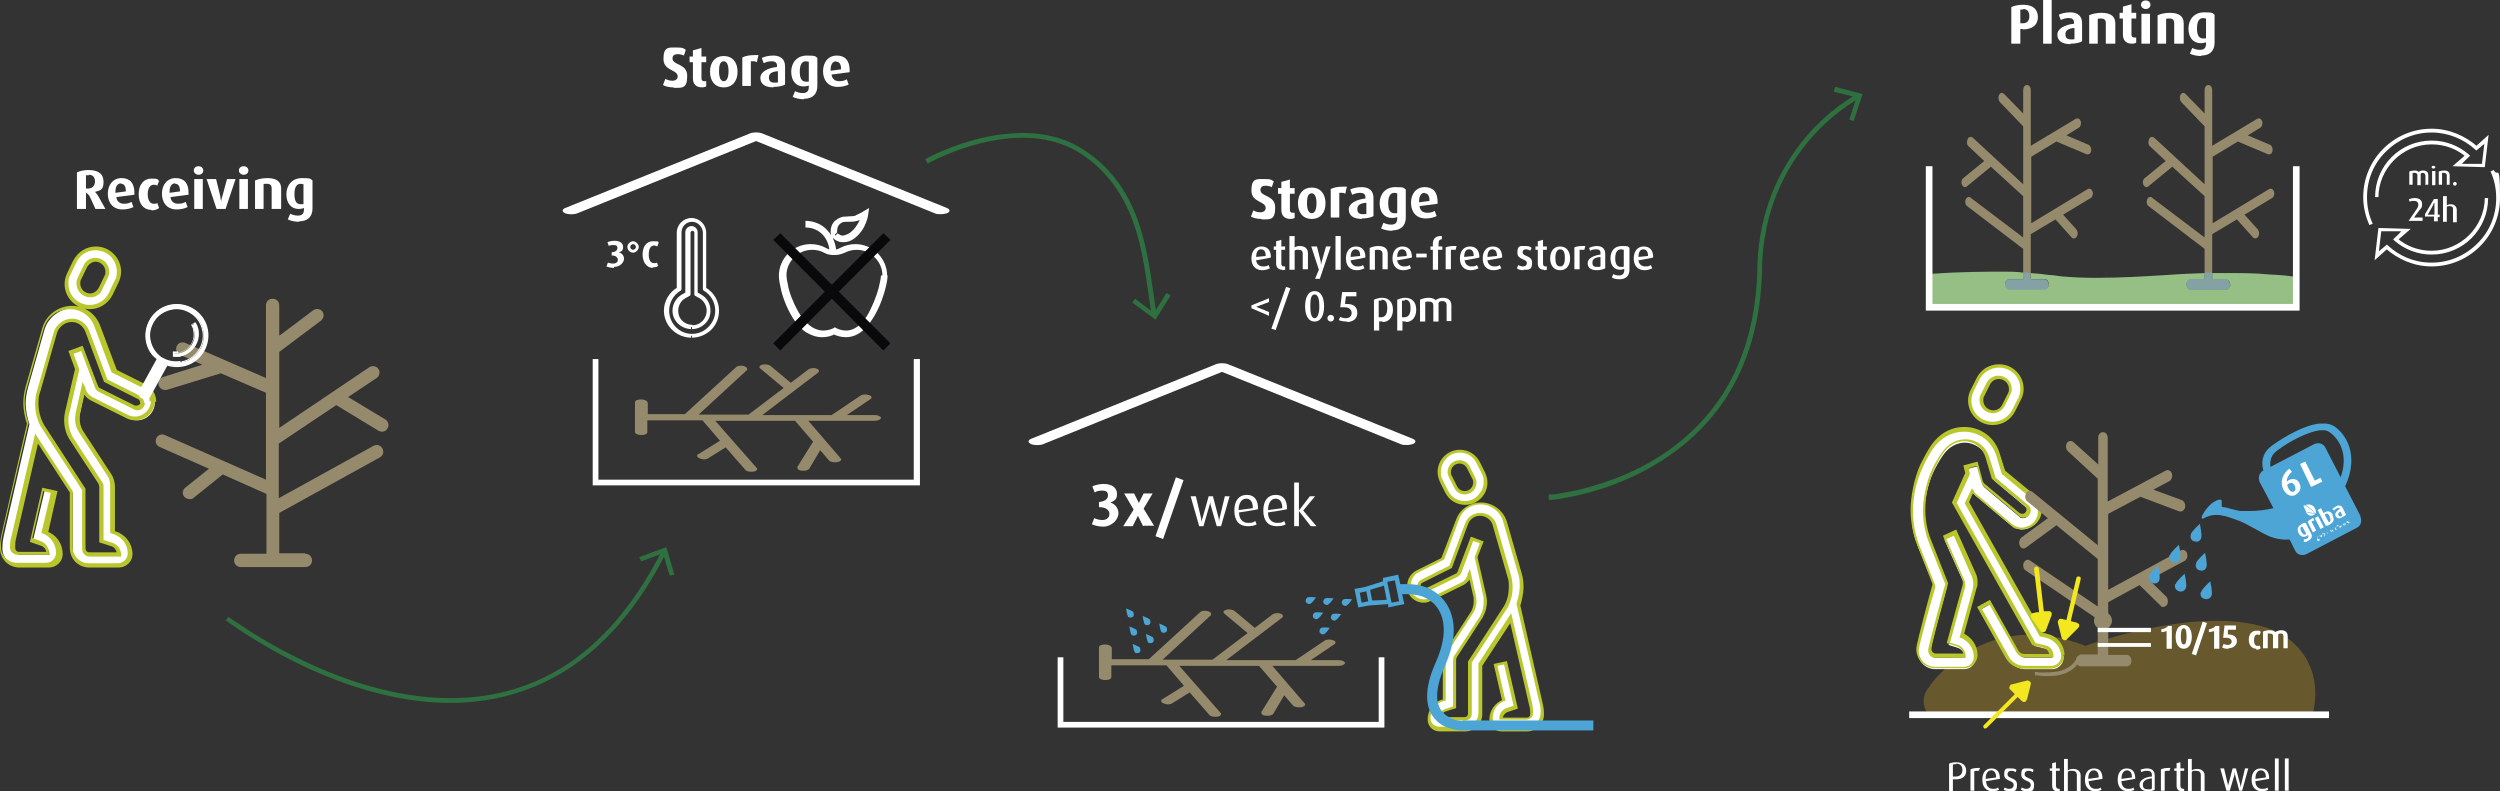 <?xml version="1.0" encoding="UTF-8"?><svg xmlns="http://www.w3.org/2000/svg" xmlns:xlink="http://www.w3.org/1999/xlink" viewBox="0 0 526.4 166.61"><rect x="0" y="0" width="526.4" height="166.61" fill="#333333" stroke="none"/><defs><clipPath id="uuid-3ff1a7c8-286d-4173-a12d-d01975fbde30"><polygon points="480.21 108.14 484.33 116.13 496.5 109.8 492.4 101.9 480.21 108.14" style="fill:none;"/></clipPath></defs><path d="M64.2,116.5h-5.4v-8.5l21.2-11.7c.7-.4.9-1.2.5-1.9s-1.2-.9-1.9-.5l-19.9,11v-1.9h0v-9.6l12.1-8.1,8.9,5.4c.2.1.5.2.7.2.5,0,.9-.2,1.2-.7.4-.6.2-1.5-.5-1.9l-7.8-4.7,6-4c.6-.4.8-1.3.4-1.9s-1.3-.8-1.9-.4l-19,12.8v-8.4h0v-7.6l8.8-6.6c.6-.5.7-1.3.3-1.9-.5-.6-1.3-.7-1.9-.3l-7.2,5.4v-6.4c0-.8-.6-1.4-1.4-1.4s-1.4.6-1.4,1.4v15.3l-17-7.4c-.7-.3-1.5,0-1.8.7s0,1.5.7,1.8l4.7,2.1-8.3,2.6c-.7.2-1.1,1-.9,1.7.2.6.7,1,1.3,1s.3,0,.4,0l11.4-3.5,9.5,4.1v10.1h0v8.2l-21.3-9.4c-.7-.3-1.5,0-1.8.7s0,1.5.7,1.8l10.4,4.6-5,4c-.6.5-.7,1.3-.2,1.9.3.3.7.5,1.1.5s.6,0,.9-.3l6.1-4.9,9.2,4.1v12.6h-5.4c-.8,0-1.4.6-1.4,1.4s.6,1.4,1.4,1.4h13.6c.8,0,1.4-.6,1.4-1.4s-.6-1.4-1.4-1.4h0l-.1-.1Z" style="fill:#958a6c;"/><path d="M20.1,44l-1.1-2.4c-.2-.5-.5-.8-.9-1v3.4h-1.9v-7.7c.6-.3,1.5-.5,2.4-.5,2.1,0,3.2.8,3.2,2.5s-.7,1.8-1.8,2.1h0c.3.3.6.7.8,1.1l1.4,2.5h-2.1ZM18.7,36.9h-.6v2.8h.5c.9,0,1.4-.7,1.4-1.5s-.4-1.4-1.3-1.4v.1Z" style="fill:#fff;"/><path d="M28.3,41l-3.8.5c.1.9.7,1.4,1.6,1.4s1.2-.2,1.6-.4l.4,1.1c-.6.3-1.4.5-2.3.5-2,0-3.1-1.4-3.1-3.3s1.1-3.3,2.9-3.3,2.7,1.1,2.7,3.1,0,.1,0,.3v.1ZM25.5,38.6c-.8,0-1.2.7-1.2,1.8v.2l2.2-.3c0-1-.3-1.6-1-1.6v-.1Z" style="fill:#fff;"/><path d="M31.9,44.2c-1.6,0-2.7-1.2-2.7-3.3s1.1-3.3,2.7-3.3,1.2.2,1.6.5l-.4,1c-.2-.2-.5-.2-.8-.2-.7,0-1.2.8-1.2,2s.5,2,1.2,2,.6,0,.8-.2l.4,1.1c-.4.3-.9.5-1.6.5v-.1Z" style="fill:#fff;"/><path d="M39.7,41l-3.8.5c.1.9.7,1.4,1.6,1.4s1.2-.2,1.6-.4l.4,1.1c-.6.3-1.4.5-2.3.5-2,0-3.1-1.4-3.1-3.3s1.1-3.3,2.9-3.3,2.7,1.1,2.7,3.1,0,.1,0,.3v.1ZM36.9,38.6c-.8,0-1.2.7-1.2,1.8v.2l2.2-.3c0-1-.3-1.6-1-1.6v-.1Z" style="fill:#fff;"/><path d="M41.8,36.8c-.5,0-1-.4-1-.9s.4-.9,1-.9,1,.4,1,.9-.4.9-1,.9ZM40.9,44v-6.3h1.8v6.3h-1.8Z" style="fill:#fff;"/><path d="M47.4,44h-1.8l-2.1-6.3h2l.9,3.7c0,.4.1.8.2,1h0c0-.2,0-.6.2-1l1-3.7h1.8l-2.1,6.3h-.1Z" style="fill:#fff;"/><path d="M51.3,36.8c-.5,0-1-.4-1-.9s.4-.9,1-.9,1,.4,1,.9-.4.9-1,.9ZM50.4,44v-6.3h1.8v6.3h-1.8Z" style="fill:#fff;"/><path d="M57.2,44v-4.3c0-.7-.3-1-1-1s-.5,0-.7.1v5.2h-1.8v-6c.7-.3,1.6-.5,2.6-.5,2,0,2.9.8,2.9,2.2v4.3h-2Z" style="fill:#fff;"/><path d="M63,46.7c-.9,0-1.8-.2-2.4-.5l.5-1.2c.4.2,1,.4,1.6.4,1,0,1.3-.5,1.3-1.3v-.3c-.2.1-.6.2-1.1.2-1.6,0-2.6-1.2-2.6-3.1s1.2-3.4,3.3-3.4,1.7.2,2.2.5v5.9c0,1.8-1.1,2.7-2.8,2.7v.1ZM63.9,38.8c-.2,0-.4-.1-.6-.1-.9,0-1.3.8-1.3,2.2s.4,2.1,1.3,2.1.5,0,.6-.1v-4.1Z" style="fill:#fff;"/><path d="M32.5,84.6c0-1.4-.8-2.7-2-3.3l-6.1-3-3.5-9.5c-.9-2.4-3.1-3.9-5.6-3.9s-5.1,1.8-5.9,4.4l-3.5,12.3c-.3,1.1-.5,2.2-.5,3.4s.3,2.9.8,4.3L.8,112.8c-.2.9-.3,1.8-.3,2.7,0,2,1.7,3.7,3.7,3.7h6.2c1.4,0,2.5-1.1,2.5-2.4,0-2-1.2-3.7-3.1-4.4l2-8.5-2.4-.6-2.5,10.7,2,.7c.9.3,1.5,1.1,1.5,2.1h-6.2c-.7,0-1.2-.6-1.2-1.2s0-1.5.2-2.2l4.8-20.8,7.3,11.2v11.8c0,2,1.7,3.7,3.7,3.7h6.2c1.4,0,2.5-1.1,2.5-2.4,0-2-1.3-3.8-3.2-4.4l-.5-.2v-9.6c0-.7-.2-1.5-.6-2.2l-6.2-9.5c-.4-.7-.6-1.6-.6-2.4s0-.7.1-1l1.2-5.5v.3c.4.9,1.1,1.6,1.9,2l7.4,3.7c.5.3,1.1.4,1.7.4,2,0,3.7-1.7,3.7-3.7h0l-.1-.2ZM30,84.6c0,.7-.6,1.2-1.2,1.2s-.4,0-.5-.1l-7.4-3.7c-.3-.1-.5-.4-.6-.7l-3-8.1-2.3.9,1.3,3.6-2.1,9.1c-.1.5-.2,1-.2,1.6,0,1.3.3,2.5,1,3.7l6.2,9.5c.2.3.2.6.2.9v11.4l2.2.7c.9.3,1.5,1.1,1.5,2.1h-6.2c-.7,0-1.2-.6-1.2-1.2v-12.5l-8.6-13.3c-.8-1.4-1.2-3.1-1.2-4.7s.1-1.8.4-2.7l3.5-12.3c.4-1.5,1.9-2.6,3.5-2.6s2.7.9,3.3,2.3l3.9,10.4,7,3.5c.4.2.7.6.7,1.1h0l-.2-.1ZM24.5,59.4c.4-.7.5-1.4.5-2.2,0-2.7-2.2-4.9-4.9-4.9s-3.6,1-4.4,2.7l-1.2,2.5c-.4.7-.5,1.4-.5,2.2,0,2.7,2.2,4.9,4.9,4.9s3.6-1,4.4-2.7l1.2-2.5h0ZM22.6,57.2c0,.4,0,.7-.3,1.1l-1.2,2.5c-.4.8-1.3,1.4-2.2,1.4-1.4,0-2.5-1.1-2.5-2.5s0-.7.3-1.1l1.2-2.5c.4-.8,1.3-1.4,2.2-1.4,1.4,0,2.5,1.1,2.5,2.5h0Z" style="fill:#fff;"/><path d="M32.5,84.6h.4c0-1.6-.9-3-2.3-3.7l-6-3-3.5-9.3c-.9-2.5-3.3-4.2-5.9-4.2-2.9,0-5.5,1.9-6.3,4.7l-3.5,12.3c-.3,1.1-.5,2.3-.5,3.5s.3,3,.8,4.4h.4c0-.1-.4-.2-.4-.2L.3,112.6c-.2.9-.3,1.9-.3,2.8,0,2.3,1.8,4.1,4.1,4.1h6.2c1.6,0,2.9-1.3,2.9-2.8h0c0-2.2-1.3-4.1-3.3-4.8v.4c-.1,0,.2,0,.2,0l2-8.9-3.2-.7-2.6,11.4,2.3.8c.7.2,1.2.9,1.2,1.7h.4v-.4h-6.2c-.5,0-.8-.4-.8-.8,0-.7,0-1.4.2-2.1l4.6-19.9,6.7,10.3v11.7c0,2.3,1.8,4.1,4.1,4.1h6.2c1.6,0,2.9-1.3,2.9-2.8h0c0-2.2-1.4-4.1-3.5-4.8h-.2v-9.4c0-.8-.2-1.6-.6-2.4h0l-6.2-9.5-.3.2.3-.2c-.4-.7-.6-1.5-.6-2.2v-1h-.4.4l1.2-5.5h-.8v.3c.5,1,1.2,1.8,2.1,2.2l7.4,3.7c.6.3,1.2.4,1.8.4,2.3,0,4.1-1.8,4.1-4.1h-.8c0,.9-.4,1.7-1,2.3s-1.4,1-2.3,1-1-.1-1.5-.3l-7.4-3.7c-.8-.4-1.3-1-1.6-1.8v-.3c-.1,0-.6-1.2-.6-1.2l-1.5,6.7h0c0,.4-.1.7-.1,1.1,0,.9.2,1.8.7,2.6h0l6.2,9.5.3-.2-.3.2c.4.7.5,1.3.5,2v9.9l.8.3c1.7.6,2.9,2.2,2.9,4h0c0,1.1-.9,2.1-2.1,2.1h-6.2c-.9,0-1.7-.4-2.3-1s-1-1.4-1-2.3v-11.9l-7.9-12.1-5,21.7c-.2.7-.3,1.5-.3,2.2,0,.9.7,1.6,1.6,1.6h6.6v-.4h0c0-1.1-.7-2.1-1.8-2.5l-1.7-.6,2.3-9.9,1.6.4-2,8.5h.3c1.7.7,2.8,2.3,2.8,4.1h0c0,1.1-.9,2.1-2.1,2.1H3.5c-.9,0-1.7-.4-2.3-1s-1-1.4-1-2.3.1-1.8.3-2.6l5.5-23.6h0c-.5-1.5-.8-2.9-.8-4.3s.2-2.2.5-3.2l3.5-12.3c.7-2.4,2.9-4.1,5.5-4.1,2.3,0,4.4,1.4,5.2,3.7l3.6,9.6,6.2,3.1c1.1.6,1.8,1.7,1.8,3h.4l.6.1ZM30,84.6h-.4c0,.5-.4.8-.8.8h-.4l-7.4-3.7c-.2,0-.3-.3-.4-.5l-3.2-8.4-3,1.1,1.4,3.8-2.1,9h0c-.1.5-.2,1.1-.2,1.7,0,1.3.3,2.7,1,3.9h0l6.2,9.5.3-.2-.3.2c.1.2.2.5.2.7v11.7l2.5.8c.7.2,1.2.9,1.2,1.7h.4v-.4h-6.2c-.5,0-.8-.4-.8-.8v-12.6l-8.7-13.4-.3.2.3-.2c-.8-1.4-1.2-3-1.2-4.5s.1-1.7.4-2.6l3.5-12.3c.4-1.3,1.7-2.3,3.1-2.3,1.3,0,2.4.8,2.9,2.1l3.9,10.5,7.1,3.6c.3.1.5.4.5.8h.8c0-.6-.3-1.2-.9-1.5l-6.8-3.4-3.8-10.2c-.6-1.6-2-2.6-3.6-2.6-1.8,0-3.4,1.2-3.9,2.9l-3.5,12.3c-.3.9-.4,1.8-.4,2.8,0,1.7.4,3.4,1.3,4.9h0l8.6,13.2v12.4c0,.9.7,1.6,1.6,1.6h6.6v-.4h0c0-1.1-.7-2.1-1.8-2.5l-1.9-.6v-11.1c0-.4,0-.8-.3-1.1h0l-6.2-9.5-.3.2.3-.2c-.6-1.1-.9-2.3-.9-3.5,0-.5,0-1,.2-1.5h-.4.4l2.1-9.2-1.2-3.3,1.6-.6,2.9,7.7c.1.4.4.7.8.9l7.4,3.7c.2.1.5.2.7.2.9,0,1.6-.7,1.6-1.6h-.4l-.1-.2ZM24.5,59.4l.4.2c.4-.8.6-1.6.6-2.4,0-2.9-2.4-5.3-5.3-5.3-2,0-3.8,1.1-4.8,3l-1.2,2.5c-.4.8-.6,1.6-.6,2.4,0,2.9,2.4,5.3,5.3,5.3,2,0,3.8-1.1,4.8-3l1.2-2.5-.4-.2-.4-.2-1.2,2.5c-.8,1.6-2.3,2.5-4,2.5-1.3,0-2.4-.5-3.2-1.3s-1.3-2-1.3-3.2.2-1.4.5-2l1.2-2.5c.8-1.6,2.3-2.5,4-2.5,1.3,0,2.4.5,3.2,1.3s1.3,2,1.3,3.2-.2,1.4-.5,2l.4.2h0ZM22.6,57.2h-.4c0,.3,0,.6-.2.9l-1.2,2.5c-.4.7-1.1,1.2-1.8,1.2-1.1,0-2.1-.9-2.1-2.1,0-.3,0-.6.2-.9l1.2-2.5c.4-.7,1.1-1.2,1.8-1.2,1.1,0,2.1.9,2.1,2.1h.8c0-1.6-1.3-2.9-2.9-2.9-1.1,0-2.1.6-2.5,1.6l-1.2,2.5c-.2.4-.3.8-.3,1.3,0,1.6,1.3,2.9,2.9,2.9,1.1,0,2.1-.6,2.5-1.6l1.2-2.5c.2-.4.3-.8.3-1.3,0,0-.4,0-.4,0Z" style="fill:#bac72c;"/><path d="M33.1,75.6c-1.2-.9-2-2.3-2.3-3.9-.6-3.5,1.7-6.9,5.3-7.5,3.5-.6,6.9,1.7,7.5,5.3.6,3.5-1.7,6.9-5.3,7.5-1.1.2-2.1,0-3.1-.2l-2.2-1.2h.1ZM38.2,76.3c3.1-.5,5.2-3.5,4.6-6.6-.5-3.1-3.5-5.2-6.6-4.6-3.1.5-5.2,3.5-4.6,6.6.3,1.5,1.1,2.8,2.3,3.7l.6.3c1.1.6,2.4.9,3.7.6h0Z" style="fill:#fff;"/><path d="M33.1,75.6h-.1c-1.2-.8-2-2.2-2.3-3.8-.6-3.6,1.8-7.1,5.4-7.7s7.1,1.8,7.7,5.4-1.8,7.1-5.4,7.7c-1.1.2-2.2.1-3.2-.2h0l-2.2-1.2h0l.1-.1v-.2l2.2,1.2v.2-.2c.9.3,2,.4,3,.2,1.7-.3,3.1-1.3,4.1-2.6.9-1.3,1.3-3,1-4.7s-1.3-3.1-2.6-4.1c-1.3-.9-3-1.3-4.7-1s-3.1,1.3-4.1,2.6c-.9,1.3-1.3,3-1,4.7.3,1.5,1.1,2.8,2.2,3.8h-.1c0,.1,0,0,0,0v.2h0v-.2ZM38.2,76.3v-.2c1.5-.3,2.7-1.1,3.5-2.3.8-1.2,1.2-2.6.9-4.1-.3-1.5-1.1-2.8-2.3-3.6-1.2-.8-2.6-1.2-4.1-.9-1.5.3-2.8,1.1-3.6,2.3-.8,1.2-1.2,2.6-.9,4.1.3,1.5,1.1,2.7,2.2,3.5h-.1c0,.1,0,0,0,0l.6.3h0c0,.1,0,0,0,0,1.1.6,2.3.8,3.6.6v.4c-1.4.2-2.7,0-3.8-.6h0l-.6-.4h0c-1.2-.9-2.1-2.2-2.4-3.8-.6-3.2,1.6-6.2,4.8-6.8,3.2-.6,6.2,1.6,6.8,4.8.6,3.2-1.6,6.2-4.8,6.8v-.2h0l.2.1Z" style="fill:#fff;"/><path d="M37.7,74.4c2.2-.4,3.6-2.5,3.2-4.6,0-.4-.2-.9-.5-1.3l.6-.4c.3.5.4,1,.5,1.5.5,2.6-1.3,5-3.8,5.5h-1.2v-.7h1.2Z" style="fill:#fff;"/><path d="M37.7,74.4v-.2c1-.2,1.9-.8,2.4-1.6.6-.8.8-1.8.6-2.9,0-.4-.2-.8-.4-1.2v-.2l.7-.4h.2c.3.5.5,1,.6,1.5.5,2.7-1.3,5.2-4,5.7h-1.4v-1.1h1.1v.4h-1v-.2h.2v.7h-.2v-.2h1.1c1.2-.2,2.3-.9,2.9-1.9.7-1,1-2.2.8-3.4,0-.5-.3-1-.5-1.4h.2l-.6.4v-.2h0c.2.4.4.9.5,1.3.4,2.3-1.1,4.4-3.4,4.8v-.2h0l.2.3Z" style="fill:#fff;"/><path d="M33.1,75.4l-3.8,6.9c-.3.5-.1,1.2.4,1.5l.4.2c.5.3,1.2.1,1.5-.4l3.8-6.9-2.3-1.3h0Z" style="fill:#fff;"/><path d="M129.3,56.4c-.6,0-1.2-.1-1.6-.3l.3-.8c.3.1.7.2,1.1.2.6,0,1-.3,1-.8s-.5-.9-1.2-.9h-.1v-.7c.8,0,1.2-.4,1.2-.9s-.3-.6-.8-.6-.7,0-1,.2l-.3-.8c.4-.2,1-.3,1.5-.3,1.1,0,1.8.5,1.8,1.3s-.4,1-.9,1.1h0c.6.2,1.1.7,1.1,1.4s-.8,1.7-2.1,1.7v.2Z" style="fill:#fff;"/><path d="M133.3,53.2c-.7,0-1.2-.6-1.2-1.2s.6-1.2,1.2-1.2,1.2.6,1.2,1.2-.6,1.2-1.2,1.2ZM133.3,51.4c-.3,0-.6.3-.6.6s.3.6.6.6.6-.3.6-.6-.3-.6-.6-.6Z" style="fill:#fff;"/><path d="M137.5,56.4c-1.5,0-2.2-1.4-2.2-2.8s.6-2.8,2.2-2.8.9.1,1.2.3l-.3.8c-.2-.1-.4-.2-.7-.2-.8,0-1.1.9-1.1,1.9s.3,1.8,1.1,1.8.5,0,.6-.2l.3.8c-.3.2-.7.3-1.2.3l.1.1Z" style="fill:#fff;"/><polygon points="124.8 75.6 124.8 102.2 193.7 102.2 193.7 75.6 192.4 75.6 192.4 101 126 101 126 75.6 124.8 75.6 124.8 75.6" style="fill:#fff;"/><path d="M186.1,58.1h.7c0-3.7-3-6.7-6.7-6.7-1.2,0-2.2.3-3.2.8-.5.3-1,.4-1.5.4s-1-.1-1.5-.4c-.9-.5-2-.8-3.2-.8-3.7,0-6.7,3-6.7,6.7,0,.7.2,1.8.5,3.1.5,2,1.5,4.4,2.8,6.3.7,1,1.5,1.9,2.5,2.5s2.1,1,3.3,1c1,0,1.9-.2,2.8-.7l-.3-.6-.3.6c.8.4,1.8.7,2.8.7,1.6,0,2.9-.7,4-1.8,1.6-1.6,2.8-3.9,3.6-6.1.4-1.1.7-2.1.9-3s.3-1.6.3-2.1h-1.4c0,.4-.2,1.5-.5,2.7-.5,1.8-1.4,4.1-2.5,5.9-.6.9-1.3,1.7-2,2.2s-1.5.8-2.3.8-1.5-.2-2.1-.5l-.3-.2-.3.2c-.6.3-1.4.5-2.1.5-1.2,0-2.3-.5-3.3-1.4-1.5-1.3-2.6-3.5-3.4-5.5-.4-1-.7-2-.8-2.8-.2-.8-.3-1.5-.3-1.9,0-1.5.6-2.8,1.6-3.8s2.3-1.6,3.8-1.6c.9,0,1.8.2,2.5.6s1.4.5,2.2.5,1.5-.2,2.2-.5c.8-.4,1.6-.6,2.5-.6,1.5,0,2.8.6,3.8,1.6s1.6,2.3,1.6,3.8h.7l-.4.1ZM169.6,47.9c1.5,0,2.8.6,3.7,1.6s1.4,2.4,1.4,4h1.4c0-1.9-.6-3.6-1.8-4.9-1.1-1.3-2.8-2.1-4.7-2.1v1.4h0ZM175.8,49.4l.5-.5h0s-.1-.3,0-.5c0-.4.1-.8.5-1.2.2-.2.4-.3.6-.4.4-.1.8-.1,1.3-.1s1.1,0,1.8-.2c.2,0,.3-.1.5-.2l1.4-.7-.3-.6h-.7c0,.1-.1.8-.5,1.6-.4.8-1,1.7-1.9,2.4-.6.4-1.1.5-1.4.6-.3,0-.6,0-.8-.2-.2-.1-.4-.2-.4-.3l-.5.5-.5.5c.2.2.4.4.8.6.4.2.8.3,1.4.3.7,0,1.5-.2,2.3-.8,1.3-1,2-2.2,2.4-3.2s.5-1.7.5-1.8l.2-1.4-1.2.7s-.3.2-.7.4l-.6.3c-.2,0-.3.2-.4.2-.5.2-1.1.1-1.9.2-.4,0-.8,0-1.2.2-.4.1-.8.4-1.2.7-.7.7-.9,1.5-.9,2.2,0,.3,0,.5.1.8,0,.2.2.5.4.7l.5-.5h0l-.1-.3Z" style="fill:#fff;"/><path d="M145.8,70.7v-.4h-.1v.4-.4c-2.6,0-4.7-2.1-4.8-4.7v-.2c0-1.7.9-3.3,2.4-4.2.1,0,.2-.2.2-.4v-11.9c0-1.2,1-2.2,2.2-2.2s2.2,1,2.3,2.2v11.9c0,.2,0,.3.2.4,1.5.9,2.4,2.5,2.4,4.2,0,1.3-.5,2.5-1.5,3.5-.9.9-2.1,1.4-3.4,1.4v.4-.4.8c1.5,0,2.9-.6,4-1.6,1.1-1.1,1.7-2.5,1.7-4.1,0-2-1.1-3.9-2.9-4.9l-.2.4h.4v-11.9c0-1.7-1.4-3.1-3.1-3.1s-3.1,1.4-3.1,3.1v11.9h.4l-.2-.4c-1.8,1-2.9,2.9-2.9,4.9v.2c.1,3,2.6,5.4,5.6,5.5h.1v-.4h.3ZM145.8,68.8v-.4c-1.7,0-3-1.3-3-2.9h0c0-1.2.6-2.2,1.5-2.7l.9-.5c.1,0,.2-.2.2-.4v-12.9c0-.2.2-.4.4-.4s.4.2.4.4v12.9c0,.2,0,.3.2.4l.9.5c.9.5,1.5,1.6,1.5,2.6,0,.8-.3,1.6-.9,2.2-.6.6-1.3.9-2.2.9h0v.4-.4.8h0c1,0,2-.4,2.7-1.1.8-.7,1.2-1.7,1.2-2.8,0-1.4-.7-2.7-2-3.4l-.7-.4v-12.7c0-.7-.6-1.3-1.3-1.3s-1.3.6-1.3,1.3v12.7l-.7.4c-1.2.7-2,2-2,3.4h0c0,2.2,1.8,3.8,3.9,3.9h0v-.4h0l.3-.1Z" style="fill:#fff;"/><polyline points="164.3 73.8 187.5 50.5 186 49.1 162.8 72.3" style="fill:#09090b;"/><polyline points="186 73.8 162.8 50.5 164.3 49.1 187.5 72.3" style="fill:#09090b;"/><path d="M136.4,84.7v2.5h7.8l10.8-9.9c.3-.3,1.1-.4,1.7-.2.6.2.8.6.5.9l-10.1,9.3h10.5l7.4-5.6-4.9-4.1c-.1-.1-.2-.2-.2-.3,0-.2.2-.4.6-.5.6-.2,1.4,0,1.7.2l4.3,3.6,3.7-2.8c.4-.3,1.2-.4,1.7-.2.6.2.7.6.3.9l-11.7,8.9h14.6l6.1-4.1c.4-.3,1.2-.3,1.8-.1s.7.6.2.9l-4.9,3.3h5.9c.7,0,1.3.3,1.3.6s-.6.6-1.3.6h-14l6.8,7.9c.3.3,0,.7-.7.8-.6.1-1.4,0-1.7-.3l-1.9-2.2-2.3,3.9c-.2.3-.9.5-1.6.4-.5,0-.9-.3-.9-.6v-.2l3.3-5.3-3.8-4.4h-16.8l8.7,9.9c.3.3,0,.7-.6.8s-1.4,0-1.7-.3l-4.2-4.8-3.7,2.3c-.4.3-1.2.3-1.8,0-.3-.1-.5-.3-.5-.5s0-.3.3-.4l4.5-2.8-3.7-4.3h-11.6v2.5c0,.4-.6.6-1.3.6s-1.3-.3-1.3-.6v-6.3c0-.4.6-.6,1.3-.6s1.3.3,1.3.6h.1Z" style="fill:#958a6c;"/><path d="M198.1,45.1c-.5,0-.9,0-1.3-.2l-37.6-15.2-37.6,15.2c-.7.3-1.9.3-2.6,0-.7-.3-.7-.8,0-1.1l38.9-15.7c.7-.3,1.9-.3,2.6,0l38.9,15.7c.7.3.7.8,0,1.1-.4.1-.8.2-1.3.2h0Z" style="fill:#fff;"/><path d="M257.1,110.8h-.9l-1.3-4.5c0-.2-.1-.4-.1-.7h0c0,.3,0,.5-.1.7l-1.3,4.5h-.9l-1.8-6.3h1.1l1.1,4.6c0,.1,0,.4.1.8h0c0-.3.1-.7.2-.8l1.3-4.6h.9l1.2,4.6c0,.3.1.5.1.8h0c0-.3,0-.5.1-.8l1.1-4.6h1l-1.8,6.3h0Z" style="fill:#fff;"/><path d="M260.9,108c0,1.3.8,2.1,1.9,2.1s1.2-.2,1.5-.4l.3.7c-.4.3-1.2.4-1.9.4-1.8,0-2.8-1.2-2.8-3.3s1-3.3,2.6-3.3,2.4,1,2.4,3h0c0,.1-4,.7-4,.7v.1ZM262.4,105c-1,0-1.6,1-1.6,2.4h0l3-.4c0-1.3-.5-2-1.4-2Z" style="fill:#fff;"/><path d="M267,108c0,1.3.8,2.1,1.9,2.1s1.2-.2,1.5-.4l.3.7c-.4.3-1.2.4-1.9.4-1.8,0-2.8-1.2-2.8-3.3s1-3.3,2.6-3.3,2.4,1,2.4,3h0c0,.1-4,.7-4,.7v.1ZM268.6,105c-1,0-1.6,1-1.6,2.4h0l3-.4c0-1.3-.5-2-1.4-2Z" style="fill:#fff;"/><path d="M276,110.8l-2.5-3.2h0v3.2h-1v-9.2h1v5.9h0l2.3-3h1.1l-2.5,3,2.8,3.3h-1.2,0Z" style="fill:#fff;"/><path d="M232.5,110.9c-1,0-1.9-.2-2.6-.5l.5-1.3c.4.2,1.1.4,1.7.4.9,0,1.5-.5,1.5-1.3s-.8-1.4-2-1.4h-.2v-1.1c1.2-.1,1.9-.6,1.9-1.4s-.5-1-1.2-1-1.2.1-1.6.4l-.5-1.3c.7-.3,1.6-.5,2.4-.5,1.7,0,2.8.8,2.8,2.1s-.7,1.5-1.4,1.8h0c.9.3,1.7,1.1,1.7,2.3s-1.3,2.8-3.3,2.8h.3Z" style="fill:#fff;"/><path d="M240.7,110.8l-1.1-2.2h0l-1.1,2.2h-2l2.2-3.5-2-3.4h2.1l1,2h0l1-2h1.9l-1.9,3.2,2.2,3.6h-2.2l-.1.1Z" style="fill:#fff;"/><path d="M244.9,113.5l-1.6-.6,4.3-12.4,1.6.6-4.3,12.4Z" style="fill:#fff;"/><path d="M296.6,123.3c0-1.2.7-2.3,1.8-2.9l5.3-2.7,3.1-8.3c.8-2.1,2.7-3.4,4.9-3.4s4.5,1.6,5.1,3.8l3.1,10.8c.3,1,.4,1.9.4,2.9s-.2,2.5-.7,3.8l4.7,20.6c.2.8.3,1.6.3,2.4,0,1.8-1.4,3.2-3.2,3.2h-5.4c-1.2,0-2.1-1-2.2-2.1,0-1.7,1.1-3.3,2.7-3.8l-1.7-7.4,2.1-.5,2.2,9.3-1.8.6c-.8.3-1.3,1-1.3,1.8h5.4c.6,0,1.1-.5,1.1-1.1s0-1.3-.2-1.9l-4.2-18.2-6.4,9.8v10.3c0,1.8-1.4,3.2-3.2,3.2h-5.4c-1.2,0-2.1-1-2.2-2.1,0-1.8,1.1-3.3,2.8-3.9l.5-.2v-3.5h0v-4.8c0-.6.2-1.3.5-1.9l5.4-8.3c.4-.6.6-1.4.6-2.1v-.9l-1.1-4.8v.3c-.4.8-1,1.4-1.7,1.8l-6.5,3.2c-.5.2-.9.3-1.4.3-1.8,0-3.2-1.5-3.2-3.2h0l-.2-.1ZM298.7,123.3c0,.6.5,1.1,1.1,1.1s.3,0,.5-.1l6.5-3.2c.2-.1.4-.3.5-.6l2.6-7,2,.8-1.2,3.1,1.8,8c0,.5.1.9.1,1.4,0,1.1-.3,2.2-.9,3.2l-5.4,8.3c-.1.2-.2.5-.2.8v9.9l-1.9.6c-.8.3-1.3,1-1.3,1.8h5.4c.6,0,1.1-.5,1.1-1.1v-10.9l7.5-11.6c.7-1.3,1.1-2.7,1.1-4.1s-.1-1.6-.3-2.3l-3.1-10.8c-.4-1.3-1.7-2.3-3.1-2.3s-2.4.8-2.9,2l-3.4,9.1-6.1,3c-.4.2-.6.6-.6,1h0l.2-.1ZM303.5,101.3c-.3-.6-.5-1.3-.5-1.9,0-2.4,1.9-4.3,4.3-4.3s3.1.9,3.8,2.4l1.1,2.2c.3.6.5,1.3.5,1.9,0,2.4-1.9,4.3-4.3,4.3s-3.1-.9-3.8-2.4l-1.1-2.2h0ZM305.2,99.4c0,.3,0,.6.2,1l1.1,2.2c.4.7,1.1,1.2,1.9,1.2,1.2,0,2.2-1,2.2-2.2s0-.6-.2-1l-1.1-2.2c-.4-.7-1.1-1.2-1.9-1.2-1.2,0-2.2,1-2.2,2.2h0Z" style="fill:#fff;"/><path d="M296.6,123.3h-.3c0-1.4.8-2.6,2-3.2l5.2-2.6,3.1-8.1c.8-2.2,2.9-3.6,5.2-3.6,2.5,0,4.8,1.7,5.5,4.1l3.1,10.8c.3,1,.4,2,.4,3s-.3,2.6-.7,3.9h-.3c0-.1.3-.2.3-.2l4.7,20.6c.2.8.3,1.6.3,2.4,0,2-1.6,3.6-3.6,3.6h-5.4c-1.4,0-2.5-1.1-2.5-2.5h0c0-1.9,1.2-3.5,2.9-4.2v.3c.1,0-.2,0-.2,0l-1.8-7.8,2.8-.6,2.3,10-2.1.7c-.6.2-1.1.8-1.1,1.5h-.3v-.3h5.4c.4,0,.7-.3.7-.7,0-.6,0-1.2-.2-1.8l-4-17.4-5.9,9v10.2c0,2-1.6,3.6-3.6,3.6h-5.4c-1.4,0-2.5-1.1-2.5-2.5h0c0-1.9,1.2-3.6,3-4.2h.2v-3.7h0v-4.5c0-.7.2-1.4.6-2.1h0l5.4-8.3.3.2-.3-.2c.3-.6.5-1.3.5-2v-.8h.3-.3l-1.1-4.8h.6v.3c-.4.8-1,1.5-1.9,1.9l-6.5,3.2c-.5.2-1,.4-1.6.4-2,0-3.6-1.6-3.6-3.6h.7c0,1.6,1.3,2.9,2.9,2.9.5,0,.9-.1,1.3-.3l6.5-3.2c.7-.3,1.2-.9,1.4-1.6v-.3c.1,0,.5-1.1.5-1.1l1.3,5.9h0c0,.3.1.7.1,1,0,.8-.2,1.6-.6,2.3h0l-5.4,8.3-.3-.2.3.2c-.3.6-.5,1.1-.5,1.7v5.2h0v3.4l-.7.2c-1.5.5-2.5,1.9-2.5,3.5h0c0,1,.8,1.8,1.8,1.8h5.4c1.6,0,2.9-1.3,2.9-2.9v-10.4l6.9-10.6,4.4,19c.1.6.2,1.3.2,2,0,.8-.6,1.4-1.4,1.4h-5.7v-.3h0c0-1,.6-1.8,1.5-2.1l1.5-.5-2-8.7-1.4.3,1.7,7.4h-.3c-1.5.6-2.4,2-2.4,3.6h0c0,1,.8,1.8,1.8,1.8h5.4c1.6,0,2.9-1.3,2.9-2.9,0-.8,0-1.5-.3-2.3l-4.8-20.7h0c.4-1.3.7-2.5.7-3.7s-.1-1.9-.4-2.8l-3.1-10.8c-.6-2.1-2.6-3.6-4.8-3.6-2,0-3.8,1.2-4.5,3.2l-3.1,8.4-5.4,2.7c-1,.5-1.6,1.5-1.6,2.6h-.3l-.2.2ZM298.7,123.3h.3c0,.4.3.7.7.7h.3l6.5-3.2c.2,0,.3-.2.4-.4l2.8-7.4,2.7,1-1.3,3.3,1.8,7.9h0c.1.5.2,1,.2,1.4,0,1.2-.3,2.3-.9,3.4h0l-5.4,8.3-.3-.2.3.2c-.1.2-.2.4-.2.6v10.2l-2.2.7c-.6.2-1.1.8-1.1,1.5h-.3v-.3h5.4c.4,0,.7-.3.7-.7v-11l7.6-11.7.3.2-.3-.2c.7-1.2,1-2.6,1-4s-.1-1.5-.3-2.2l-3.1-10.8c-.3-1.2-1.5-2-2.7-2-1.1,0-2.1.7-2.5,1.8l-3.4,9.2-6.2,3.1c-.3.1-.4.4-.4.7h-.7c0-.5.3-1,.8-1.3l6-3,3.3-8.9c.5-1.4,1.8-2.2,3.2-2.2,1.6,0,3,1,3.4,2.5l3.1,10.8c.2.8.3,1.6.3,2.4,0,1.5-.4,3-1.1,4.3h0l-7.5,11.5v10.8c0,.8-.6,1.4-1.4,1.4h-5.7v-.3h0c0-1,.6-1.8,1.5-2.1l1.7-.6v-9.7c0-.3,0-.7.2-.9h0l5.4-8.3.3.2-.3-.2c.6-1,.8-2,.8-3.1s0-.9-.1-1.3h.3-.3l-1.8-8.1,1.1-2.9-1.4-.5-2.5,6.7c-.1.3-.4.6-.7.8l-6.5,3.2c-.2,0-.4.1-.6.1-.8,0-1.4-.6-1.4-1.4h.3-.1ZM303.5,101.3l-.3.2c-.3-.7-.5-1.4-.5-2.1,0-2.6,2.1-4.7,4.7-4.7,1.8,0,3.4,1,4.2,2.6l1.1,2.2c.3.7.5,1.4.5,2.1,0,2.6-2.1,4.7-4.7,4.7-1.8,0-3.4-1-4.2-2.6l-1.1-2.2.3-.2.3-.2,1.1,2.2c.7,1.4,2,2.2,3.5,2.2,1.1,0,2.1-.4,2.8-1.2.7-.7,1.2-1.7,1.2-2.8s-.1-1.2-.4-1.8l-1.1-2.2c-.7-1.4-2-2.2-3.5-2.2-1.1,0-2.1.4-2.8,1.2-.7.7-1.2,1.7-1.2,2.8s.1,1.2.4,1.8l-.3.2h0ZM305.2,99.4h.3c0,.3,0,.5.2.8l1.1,2.2c.3.6.9,1,1.6,1,1,0,1.8-.8,1.8-1.8,0-.3,0-.5-.2-.8l-1.1-2.2c-.3-.6-.9-1-1.6-1-1,0-1.8.8-1.8,1.8h-.7c0-1.4,1.1-2.5,2.5-2.5.9,0,1.8.5,2.2,1.4l1.1,2.2c.2.4.3.7.3,1.1,0,1.4-1.1,2.5-2.5,2.5-.9,0-1.8-.5-2.2-1.4l-1.1-2.2c-.2-.4-.3-.7-.3-1.1h.4Z" style="fill:#bac72c;"/><polygon points="222.7 138.4 222.7 153.2 291.5 153.2 291.5 138.4 290.3 138.4 290.3 152 223.9 152 223.9 138.4 222.7 138.4 222.7 138.4" style="fill:#fff;"/><path d="M242.1,130.5c.2.3.2.8-.1,1-.3.2-.8.2-1-.1s-.4-1.7-.4-1.7c0,0,1.3.5,1.6.8h-.1Z" style="fill:#4da5d6;"/><path d="M239.3,132.7c.2.3.2.8-.1,1-.3.2-.8.2-1-.1s-.4-1.7-.4-1.7c0,0,1.3.5,1.6.8h-.1Z" style="fill:#4da5d6;"/><path d="M238.6,128.9c.2.3.2.8-.1,1-.3.2-.8.2-1-.1s-.4-1.7-.4-1.7c0,0,1.3.5,1.6.8h-.1Z" style="fill:#4da5d6;"/><path d="M242.8,134.3c.2.3.2.8-.1,1-.3.2-.8.2-1-.1s-.4-1.7-.4-1.7c0,0,1.3.5,1.6.8h-.1Z" style="fill:#4da5d6;"/><path d="M245.6,132.1c.2.3.2.8-.1,1-.3.2-.8.2-1-.1s-.4-1.7-.4-1.7c0,0,1.3.5,1.6.8h-.1Z" style="fill:#4da5d6;"/><path d="M240,136.4c.2.3.2.8-.1,1-.3.2-.8.2-1-.1s-.4-1.7-.4-1.7c0,0,1.3.5,1.6.8h-.1Z" style="fill:#4da5d6;"/><path d="M234.1,136.3v2.5h7.8l10.8-9.9c.3-.3,1.1-.4,1.7-.2s.8.6.5.9l-10.1,9.3h10.5l7.4-5.6-4.9-4.1c-.1-.1-.2-.2-.2-.3,0-.2.2-.4.6-.5.6-.2,1.4,0,1.7.2l4.3,3.6,3.7-2.8c.4-.3,1.2-.4,1.7-.2.6.2.7.6.3.9l-11.7,8.9h14.6l6.1-4.1c.4-.3,1.2-.3,1.8-.1.6.2.7.6.2.9l-4.9,3.3h5.9c.7,0,1.3.3,1.3.6s-.6.6-1.3.6h-14l6.8,7.9c.3.3,0,.7-.7.8-.6.1-1.4,0-1.7-.3l-1.9-2.2-2.3,3.9c-.2.3-.9.5-1.6.4-.5,0-.9-.3-.9-.6v-.2l3.3-5.3-3.8-4.4h-16.8l8.7,9.9c.3.3,0,.7-.6.8s-1.4,0-1.7-.3l-4.2-4.8-3.7,2.3c-.4.3-1.2.3-1.8,0-.3-.1-.5-.3-.5-.5s0-.3.3-.4l4.5-2.8-3.7-4.3h-11.6v2.5c0,.4-.6.6-1.3.6s-1.3-.3-1.3-.6v-6.3c0-.4.6-.6,1.3-.6s1.3.3,1.3.6h.1Z" style="fill:#958a6c;"/><path d="M296.2,93.7c-.5,0-.9,0-1.3-.2l-37.6-15.2-37.6,15.2c-.7.3-1.9.3-2.6,0-.7-.3-.7-.8,0-1.1l38.9-15.7c.7-.3,1.9-.3,2.6,0l38.9,15.7c.7.3.7.8,0,1.1-.4.1-.8.2-1.3.2h0Z" style="fill:#fff;"/><path d="M295.4,125.9l.3,1.3-3.4.7v-.7c-.1,0-4.1.3-4.1.3l-2.2.4-.8-3.9,2.2-.4,3.8-1.2v-.7c-.1,0,3.2-.7,3.2-.7l.3,1.3M294.6,126.6l-.9-4.4-1.6.3.9,4.4,1.6-.3h0ZM292,126.4l-.6-3.1-2.9.9h0c0,.1.4,2.2.4,2.2h0c0,.1,3-.1,3-.1h0l.1.1ZM287.7,124.5l-1.4.3.4,2.1,1.4-.3-.4-2.1h0Z" style="fill:#4da5d6;"/><path d="M335.7,151.7h-27.8v1.1-1h0s-1.5,0-2.8-.8c-.6-.3-1.2-.8-1.7-1.5-.4-.7-.8-1.6-.8-2.9,0-1.5.4-3.6,1.6-6.3,1.3-2.9,1.9-5.4,1.9-7.6,0-2.9-1-5.2-2.5-6.8s-3.3-2.4-5-2.7c-1.1-.2-1.9-.2-2.5-.2h-1.6v2.1h1.6c.5,0,1.2,0,2.2.2,1.2.2,2.7.8,3.8,2,1.1,1.2,1.9,2.9,1.9,5.4,0,1.8-.5,4.1-1.7,6.8-1.3,2.9-1.8,5.2-1.8,7.1,0,1.7.4,3.1,1.1,4.1,1.1,1.6,2.6,2.4,3.8,2.7,1.2.4,2.2.4,2.3.4h27.8v-2.1h.2Z" style="fill:#4da5d6;"/><path d="M281.3,130.6c-.4.2-.8,0-1-.3-.2-.4,0-.8.3-1,.4-.2,1.8,0,1.8,0,0,0-.8,1.2-1.2,1.3h.1Z" style="fill:#4da5d6;"/><path d="M279.7,127.3c-.4.2-.8,0-1-.3-.2-.4,0-.8.3-1,.4-.2,1.8,0,1.8,0,0,0-.8,1.2-1.2,1.3h.1Z" style="fill:#4da5d6;"/><path d="M283.6,127.5c-.4.2-.8,0-1-.3-.2-.4,0-.8.3-1,.4-.2,1.8,0,1.8,0,0,0-.8,1.2-1.2,1.3h.1Z" style="fill:#4da5d6;"/><path d="M277.5,130.3c-.4.2-.8,0-1-.3-.2-.4,0-.8.3-1,.4-.2,1.8,0,1.8,0,0,0-.8,1.2-1.2,1.3h.1Z" style="fill:#4da5d6;"/><path d="M278.9,133.5c-.4.2-.8,0-1-.3-.2-.4,0-.8.3-1s1.8,0,1.8,0c0,0-.8,1.2-1.2,1.3h.1Z" style="fill:#4da5d6;"/><path d="M276,127.1c-.4.2-.8,0-1-.3-.2-.4,0-.8.3-1,.4-.2,1.8,0,1.8,0,0,0-.8,1.2-1.2,1.3h.1Z" style="fill:#4da5d6;"/><path d="M141.8,18.4c-.9,0-1.7-.2-2.2-.5l.5-1.3c.5.3,1,.4,1.5.4.7,0,1.1-.4,1.1-.9,0-1.5-3-1.1-3-3.7s1.1-2.4,2.7-2.4,1.5.2,2,.5l-.4,1.2c-.4-.2-.9-.3-1.3-.3-.7,0-1.1.3-1.1.9,0,1.5,3.1,1,3.1,3.7s-1.1,2.5-2.8,2.5l-.1-.1Z" style="fill:#fff;"/><path d="M147.8,18.4c-1.2,0-1.9-.7-1.9-1.9v-3.4h-.7v-1.2h.7v-1.3l1.8-.5v1.8h1v1.2h-1v3.4c0,.4.2.6.6.6s.3,0,.4,0v1.1c-.2.1-.5.2-.9.2h0Z" style="fill:#fff;"/><path d="M152.4,18.4c-1.9,0-2.9-1.4-2.9-3.3s1-3.3,2.9-3.3,2.9,1.4,2.9,3.3-1,3.3-2.9,3.3ZM152.4,12.9c-.8,0-1,.9-1,2.1s.3,2.1,1,2.1,1-.9,1-2.1-.3-2.1-1-2.1Z" style="fill:#fff;"/><path d="M159.4,13.1c-.2-.1-.4-.2-.7-.2h-.6v5.2h-1.8v-6c.6-.3,1.4-.5,2.6-.5s.6,0,.8,0l-.3,1.3v.2Z" style="fill:#fff;"/><path d="M162.9,18.4c-1.8,0-2.8-.7-2.8-2s1.6-2.1,3.5-2.3v-.3c0-.6-.4-.9-1.1-.9s-1.2.2-1.7.4l-.4-1.1c.6-.3,1.5-.5,2.4-.5,1.5,0,2.5.7,2.5,2.3v3.8c-.5.3-1.4.5-2.5.5l.1.1ZM163.7,15c-1.2.1-1.8.5-1.8,1.3s.4,1.1,1.2,1.1.5,0,.7-.1v-2.3h-.1Z" style="fill:#fff;"/><path d="M169.3,20.9c-.9,0-1.8-.2-2.4-.5l.5-1.2c.4.2,1,.4,1.6.4,1,0,1.3-.5,1.3-1.3v-.3c-.2.1-.6.2-1.1.2-1.6,0-2.6-1.2-2.6-3.1s1.2-3.4,3.3-3.4,1.7.2,2.2.5v5.9c0,1.8-1.1,2.7-2.8,2.7v.1ZM170.3,13c-.2,0-.4-.1-.6-.1-.9,0-1.3.8-1.3,2.2s.4,2.1,1.3,2.1.5,0,.6-.1v-4.1Z" style="fill:#fff;"/><path d="M178.9,15.2l-3.8.5c.1.9.7,1.4,1.6,1.4s1.2-.2,1.6-.4l.4,1.1c-.6.3-1.4.5-2.3.5-2,0-3.1-1.4-3.1-3.3s1.1-3.3,2.9-3.3,2.7,1.1,2.7,3.1,0,.1,0,.3v.1ZM176.1,12.9c-.8,0-1.2.7-1.2,1.8v.2l2.2-.3c0-1-.3-1.6-1-1.6v-.1Z" style="fill:#fff;"/><path d="M461.2,58.9h3v-6.5l-11.8-9c-.4-.3-.5-.9-.3-1.4s.7-.7,1-.4l11.1,8.4v-1.4h0v-7.3l-6.8-6.2-5,4.1c-.1.1-.3.2-.4.2-.3,0-.5-.2-.7-.5-.2-.5-.1-1.1.3-1.4l4.4-3.6-3.3-3.1c-.4-.3-.4-1-.2-1.5.2-.5.7-.6,1.1-.3l10.6,9.8v-6.4h0v-5.8l-4.9-5.1c-.3-.3-.4-1-.2-1.5.3-.5.7-.6,1.1-.2l4,4.1v-4.9c0-.6.3-1.1.8-1.1s.8.5.8,1.1v11.7l9.5-5.7c.4-.2.8,0,1,.5s0,1.2-.4,1.4l-2.6,1.6,4.7,2c.4.2.6.8.5,1.3s-.4.7-.7.7h-.2l-6.4-2.7-5.3,3.2v7.7h0v6.3l11.9-7.2c.4-.2.8,0,1,.5s0,1.2-.4,1.4l-5.8,3.5,2.8,3.1c.3.4.4,1,.1,1.5-.2.3-.4.4-.6.4s-.3,0-.5-.2l-3.4-3.8-5.2,3.1v9.7h3c.4,0,.8.5.8,1.1s-.3,1.1-.8,1.1h-7.6c-.4,0-.8-.5-.8-1.1s.3-1.1.8-1.1" style="fill:#958a6c;"/><path d="M423,58.9h3v-6.5l-11.8-9c-.4-.3-.5-.9-.3-1.4s.7-.7,1-.4l11.1,8.4v-1.4h0v-7.3l-6.8-6.2-5,4.1c-.1.1-.3.2-.4.2-.3,0-.5-.2-.7-.5-.2-.5-.1-1.1.3-1.4l4.4-3.6-3.3-3.1c-.4-.3-.4-1-.2-1.5.2-.5.7-.6,1.1-.3l10.6,9.8v-6.4h0v-5.8l-4.9-5.1c-.3-.3-.4-1-.2-1.5.3-.5.7-.6,1.1-.2l4,4.1v-4.9c0-.6.3-1.1.8-1.1s.8.5.8,1.1v11.7l9.5-5.7c.4-.2.8,0,1,.5s0,1.2-.4,1.4l-2.6,1.6,4.7,2c.4.2.6.8.5,1.3s-.4.7-.7.7h-.2l-6.4-2.7-5.3,3.2v7.7h0v6.3l11.9-7.2c.4-.2.8,0,1,.5s0,1.2-.4,1.4l-5.8,3.5,2.8,3.1c.3.4.4,1,.1,1.5-.2.3-.4.4-.6.4s-.3,0-.5-.2l-3.4-3.8-5.2,3.1v9.7h3c.4,0,.8.5.8,1.1s-.3,1.1-.8,1.1h-7.6c-.4,0-.8-.5-.8-1.1s.3-1.1.8-1.1" style="fill:#958a6c;"/><path d="M405.8,64.7v-7c1.8-.1,3.5-.2,5.2-.3,2.8-.1,5.6-.2,8.4-.2s1.7,0,2.5,0c1.4,0,2.7,0,4.1.2v1.4h-3c-.4,0-.8.5-.8,1s.3,1.1.8,1.1h7.6c.4,0,.8-.5.8-1s-.3-1.1-.8-1.1h-3v-1.3c1.3.1,2.5.2,3.8.4.9,0,1.8.2,2.7.3,2.3.2,4.7.3,7,.3s.2,0,.3,0c5.1,0,10-.3,14.9-.6,2.6-.2,5.3-.3,7.9-.4v1.4h-3c-.4,0-.8.5-.8,1s.3,1.1.8,1.1h7.6c.4,0,.8-.5.8-1s-.3-1.1-.8-1.1h-3v-1.4h3.4c2.9,0,5.8,0,8.7.3,1.9.1,4.2.2,5.7.6l.2,6.5h-78" style="fill:#96bf86;"/><path d="M468.8,61h-7.6c-.4,0-.8-.5-.8-1.1s.3-1.1.8-1.1h3v-1.4h1.5v1.4h3c.4,0,.8.5.8,1.1s-.3,1.1-.8,1.1" style="fill:#84a2a6;"/><path d="M430.6,61h-7.6c-.4,0-.8-.5-.8-1.1s.3-1.1.8-1.1h3v-1.4c.5,0,1,0,1.5.1v1.3h3c.4,0,.8.5.8,1.1s-.3,1.1-.8,1.1" style="fill:#84a2a6;"/><polygon points="405.5 35 405.5 65.4 484.2 65.4 484.2 35 482.8 35 482.8 64 406.9 64 406.9 35 405.5 35 405.5 35" style="fill:#fff;"/><path d="M500.8,41.6c0-3.1,1.3-5.9,3.3-7.9s4.8-3.3,7.9-3.3c2.8,0,5.4,1,7.3,2.7l.2-.3-.2-.3-2.9,2.5,6.8.2.8-6.8-2.8,2.5.2.3.3-.3c-2.6-2.3-6-3.8-9.7-3.8-7.9,0-14.4,6.4-14.4,14.4,0,2.1.5,4.1,1.3,5.9l.7-.3c-.8-1.7-1.2-3.6-1.2-5.6,0-3.8,1.5-7.2,4-9.6,2.5-2.5,5.9-4,9.6-4,3.5,0,6.8,1.4,9.2,3.6l.2.2,1.7-1.4-.5,4.2h-4.2c0-.1,1.7-1.7,1.7-1.7l-.3-.3c-2.1-1.8-4.8-2.9-7.8-2.9-6.6,0-11.9,5.3-11.9,11.9h.7v.1ZM523.2,41.6c0,3.1-1.3,5.9-3.3,7.9s-4.8,3.3-7.9,3.3c-2.8,0-5.4-1-7.3-2.7l-.2.3.2.3,2.9-2.5-6.8-.2-.8,6.8,2.8-2.5-.2-.3-.3.3c2.6,2.3,6,3.8,9.7,3.8,7.9,0,14.4-6.4,14.4-14.4s-.5-4.1-1.3-5.9l-.7.3c.8,1.7,1.2,3.6,1.2,5.6,0,3.8-1.5,7.2-4,9.6-2.5,2.5-5.9,4-9.6,4s-6.8-1.4-9.2-3.6l-.2-.2-1.7,1.4.5-4.2h4.2c0,.1-1.7,1.7-1.7,1.7l.3.3c2.1,1.8,4.8,2.9,7.8,2.9,6.6,0,11.9-5.3,11.9-11.9h-.7v-.1Z" style="fill:#fff;"/><path d="M510.7,39v-2c0-.3-.2-.6-.5-.6s-.4,0-.5.2v2.4h-.7v-2.1c0-.3-.2-.5-.5-.5h-.5v2.5h-.7v-2.8c.3-.1.7-.2,1.1-.2s.7.1.9.3c.2-.2.5-.3.9-.3.8,0,1.1.4,1.1,1v2h-.7l.1.1Z" style="fill:#fff;"/><path d="M512.4,35.5c-.2,0-.4-.1-.4-.3s.2-.3.4-.3.4.2.4.3-.2.3-.4.3ZM512.1,39v-3h.7v3h-.7Z" style="fill:#fff;"/><path d="M515.2,39v-2c0-.4-.2-.6-.6-.6h-.4v2.5h-.7v-2.8c.3-.1.7-.2,1.1-.2.9,0,1.2.4,1.2,1v2h-.7l.1.1Z" style="fill:#fff;"/><path d="M516.9,39.1c-.2,0-.4-.2-.4-.4s.2-.4.4-.4.4.2.4.4-.2.4-.4.4Z" style="fill:#fff;"/><path d="M507.1,46.6l1.7-2.5c.3-.4.4-.7.4-1,0-.5-.3-.8-.9-.8s-.6,0-.9.2l-.2-.5c.3-.2.8-.3,1.2-.3,1.1,0,1.6.5,1.6,1.3s-.2.8-.6,1.3l-1.1,1.5h1.8v.7h-3v.1Z" style="fill:#fff;"/><path d="M513.3,45.6v1h-.8v-1h-1.9v-.5l1.9-3.2h.8v3.3h.4v.5h-.4v-.1ZM512.5,42.7c0,.1-.2.4-.3.7l-1,1.8h1.4v-2.4h0l-.1-.1Z" style="fill:#fff;"/><path d="M516.5,46.6v-2.6c0-.4-.2-.6-.7-.6s-.4,0-.6.2v3.1h-.8v-5.4h.8v1.9c.2-.1.5-.2.8-.2.9,0,1.3.6,1.3,1.2v2.6h-.8v-.2Z" style="fill:#fff;"/><path d="M425.9,6.1h-.5v3.1h-1.9V1.5c.6-.3,1.5-.5,2.5-.5,2.2,0,3.1,1.1,3.1,2.6s-1,2.6-3.2,2.6v-.1ZM426,2h-.6v2.9h.5c1,0,1.4-.6,1.4-1.5s-.4-1.5-1.3-1.5v.1Z" style="fill:#fff;"/><path d="M430.2,9.2V0h1.8v9.2h-1.8Z" style="fill:#fff;"/><path d="M436,9.3c-1.8,0-2.8-.7-2.8-2s1.6-2.1,3.5-2.3v-.3c0-.6-.4-.9-1.1-.9s-1.2.2-1.7.4l-.4-1.1c.6-.3,1.5-.5,2.4-.5,1.5,0,2.5.7,2.5,2.3v3.8c-.5.3-1.4.5-2.5.5l.1.1ZM436.7,5.9c-1.2.1-1.8.5-1.8,1.3s.4,1.1,1.2,1.1.5,0,.7-.1v-2.3h-.1Z" style="fill:#fff;"/><path d="M443.4,9.2v-4.3c0-.7-.3-1-1-1s-.5,0-.7.1v5.2h-1.8V3.2c.7-.3,1.6-.5,2.6-.5,2,0,2.9.8,2.9,2.2v4.3h-2Z" style="fill:#fff;"/><path d="M448.9,9.2c-1.2,0-1.9-.7-1.9-1.9v-3.4h-.7v-1.2h.7v-1.3l1.8-.5v1.8h1v1.2h-1v3.4c0,.4.2.6.6.6h.4v1.1c-.2.1-.5.2-.9.2Z" style="fill:#fff;"/><path d="M451.8,1.9c-.5,0-1-.4-1-.9s.4-.9,1-.9,1,.4,1,.9-.4.9-1,.9ZM450.9,9.2V2.9h1.8v6.3h-1.8Z" style="fill:#fff;"/><path d="M457.8,9.2v-4.3c0-.7-.3-1-1-1s-.5,0-.7.1v5.2h-1.8V3.2c.7-.3,1.6-.5,2.6-.5,2,0,2.9.8,2.9,2.2v4.3h-2Z" style="fill:#fff;"/><path d="M463.5,11.8c-.9,0-1.8-.2-2.4-.5l.5-1.2c.4.2,1,.4,1.6.4,1,0,1.3-.5,1.3-1.3v-.3c-.2.1-.6.2-1.1.2-1.6,0-2.6-1.2-2.6-3.1s1.2-3.4,3.3-3.4,1.7.2,2.2.5v5.9c0,1.8-1.1,2.7-2.8,2.7v.1ZM464.5,3.9c-.2,0-.4-.1-.6-.1-.9,0-1.3.8-1.3,2.2s.4,2.1,1.3,2.1.5,0,.6-.1V3.9Z" style="fill:#fff;"/><path d="M265.6,46.1c-.9,0-1.7-.2-2.2-.5l.5-1.3c.5.3,1,.4,1.5.4.7,0,1.1-.4,1.1-.9,0-1.5-3-1.1-3-3.7s1.1-2.4,2.7-2.4,1.5.2,2,.5l-.4,1.2c-.4-.2-.9-.3-1.3-.3-.7,0-1.1.3-1.1.9,0,1.5,3.1,1,3.1,3.7s-1.1,2.5-2.8,2.5l-.1-.1Z" style="fill:#fff;"/><path d="M271.7,46.1c-1.2,0-1.9-.7-1.9-1.9v-3.4h-.7v-1.2h.7v-1.3l1.8-.5v1.8h1v1.2h-1v3.4c0,.4.2.6.6.6h.4v1.1c-.2.1-.5.2-.9.2Z" style="fill:#fff;"/><path d="M276.2,46.1c-1.9,0-2.9-1.4-2.9-3.3s1-3.3,2.9-3.3,2.9,1.4,2.9,3.3-1,3.3-2.9,3.3ZM276.2,40.7c-.8,0-1,.9-1,2.1s.3,2.1,1,2.1,1-.9,1-2.1-.3-2.1-1-2.1Z" style="fill:#fff;"/><path d="M283.3,40.8c-.2-.1-.4-.2-.7-.2h-.6v5.2h-1.8v-6c.6-.3,1.4-.5,2.6-.5s.6,0,.8,0l-.3,1.3v.2Z" style="fill:#fff;"/><path d="M286.8,46.1c-1.8,0-2.8-.7-2.8-2s1.6-2.1,3.5-2.3v-.3c0-.6-.4-.9-1.1-.9s-1.2.2-1.7.4l-.4-1.1c.6-.3,1.5-.5,2.4-.5,1.5,0,2.5.7,2.5,2.3v3.8c-.5.3-1.4.5-2.5.5l.1.1ZM287.6,42.7c-1.2.1-1.8.5-1.8,1.3s.4,1.1,1.2,1.1.5,0,.7-.1v-2.3h-.1Z" style="fill:#fff;"/><path d="M293.2,48.6c-.9,0-1.8-.2-2.4-.5l.5-1.2c.4.2,1,.4,1.6.4,1,0,1.3-.5,1.3-1.3v-.3c-.2.1-.6.2-1.1.2-1.6,0-2.6-1.2-2.6-3.1s1.2-3.4,3.3-3.4,1.7.2,2.2.5v5.9c0,1.8-1.1,2.7-2.8,2.7v.1ZM294.2,40.7c-.2,0-.4-.1-.6-.1-.9,0-1.3.8-1.3,2.2s.4,2.1,1.3,2.1.5,0,.6-.1v-4.1Z" style="fill:#fff;"/><path d="M302.7,42.9l-3.8.5c.1.9.7,1.4,1.6,1.4s1.2-.2,1.6-.4l.4,1.1c-.6.3-1.4.5-2.3.5-2,0-3.1-1.4-3.1-3.3s1.1-3.3,2.9-3.3,2.7,1.1,2.7,3.1,0,.1,0,.3v.1ZM300,40.6c-.8,0-1.2.7-1.2,1.8v.2l2.2-.3c0-1-.3-1.6-1-1.6v-.1Z" style="fill:#fff;"/><path d="M264.5,54.7c0,.8.6,1.4,1.4,1.4s.9-.1,1.2-.3l.3.7c-.4.2-1,.4-1.6.4-1.5,0-2.3-1-2.3-2.5s.8-2.5,2.1-2.5,2,.8,2,2.3h0c0,.1-3,.6-3,.6l-.1-.1ZM265.5,52.5c-.7,0-1,.7-1,1.6h0l2-.2c0-.9-.3-1.4-1-1.4Z" style="fill:#fff;"/><path d="M270,56.8c-.8,0-1.3-.5-1.3-1.3v-2.9h-.5v-.7h.5v-1.1l1.1-.3v1.4h.8v.7h-.8v2.9c0,.4.2.6.5.6h.3v.7c-.1,0-.4.1-.6.1v-.1Z" style="fill:#fff;"/><path d="M274.3,56.8v-3.4c0-.5-.2-.8-.9-.8s-.5,0-.8.2v4h-1.1v-7.1h1.1v2.4c.3-.2.7-.3,1.1-.3,1.2,0,1.7.7,1.7,1.5v3.4h-1.1v.1Z" style="fill:#fff;"/><path d="M278.1,58.7h-1.2l.8-1.9-1.6-4.9h1.2l.8,3.2c0,.2,0,.4.1.7h0c0-.2,0-.5.1-.7l.9-3.2h1l-2.3,6.8h.2Z" style="fill:#fff;"/><path d="M281.2,56.8v-7.1h1.1v7.1h-1.1Z" style="fill:#fff;"/><path d="M284.4,54.7c0,.8.6,1.4,1.4,1.4s.9-.1,1.2-.3l.3.7c-.4.2-1,.4-1.6.4-1.5,0-2.3-1-2.3-2.5s.8-2.5,2.1-2.5,2,.8,2,2.3h0c0,.1-3,.6-3,.6l-.1-.1ZM285.4,52.5c-.7,0-1,.7-1,1.6h0l2-.2c0-.9-.3-1.4-1-1.4Z" style="fill:#fff;"/><path d="M291.1,56.8v-3.3c0-.6-.3-.9-.9-.9s-.5,0-.7.1v4.1h-1.1v-4.6c.5-.2,1.1-.4,1.8-.4,1.4,0,2,.6,2,1.6v3.3h-1.1v.1Z" style="fill:#fff;"/><path d="M294.2,54.7c0,.8.6,1.4,1.4,1.4s.9-.1,1.2-.3l.3.7c-.4.2-1,.4-1.6.4-1.5,0-2.3-1-2.3-2.5s.8-2.5,2.1-2.5,2,.8,2,2.3h0c0,.1-3,.6-3,.6l-.1-.1ZM295.2,52.5c-.7,0-1,.7-1,1.6h0l2-.2c0-.9-.3-1.4-1-1.4Z" style="fill:#fff;"/><path d="M298.2,54.2v-.8h2.2v.8h-2.2Z" style="fill:#fff;"/><path d="M302.8,52.6v4.2h-1.1v-4.2h-.5v-.7h.5v-.6c0-1,.6-1.6,1.6-1.6s.2,0,.3,0v.7h0c-.5,0-.7.3-.7.9v.6h.8v.7h-.9Z" style="fill:#fff;"/><path d="M306.5,52.6h-1v4.1h-1.1v-4.6c.4-.2,1-.3,1.8-.3s.4,0,.5,0l-.2.8h0Z" style="fill:#fff;"/><path d="M308.4,54.7c0,.8.6,1.4,1.4,1.4s.9-.1,1.2-.3l.3.7c-.4.2-1,.4-1.6.4-1.5,0-2.3-1-2.3-2.5s.8-2.5,2.1-2.5,2,.8,2,2.3h0c0,.1-3,.6-3,.6l-.1-.1ZM309.3,52.5c-.7,0-1,.7-1,1.6h0l2-.2c0-.9-.3-1.4-1-1.4Z" style="fill:#fff;"/><path d="M313.2,54.7c0,.8.6,1.4,1.4,1.4s.9-.1,1.2-.3l.3.7c-.4.2-1,.4-1.6.4-1.5,0-2.3-1-2.3-2.5s.8-2.5,2.1-2.5,2,.8,2,2.3h0c0,.1-3,.6-3,.6l-.1-.1ZM314.2,52.5c-.7,0-1,.7-1,1.6h0l2-.2c0-.9-.3-1.4-1-1.4Z" style="fill:#fff;"/><path d="M320.8,56.9c-.5,0-1.1-.1-1.4-.4l.3-.7c.3.2.7.3,1,.3.5,0,.8-.3.8-.7,0-1-2-.6-2-2.2s.7-1.4,1.6-1.4,1,.1,1.4.4l-.3.6c-.3-.2-.6-.3-.9-.3-.5,0-.7.3-.7.6,0,1,2,.6,2,2.2s-.7,1.5-1.8,1.5v.1Z" style="fill:#fff;"/><path d="M325.1,56.8c-.8,0-1.3-.5-1.3-1.3v-2.9h-.5v-.7h.5v-1.1l1.1-.3v1.4h.8v.7h-.8v2.9c0,.4.2.6.5.6h.3v.7c-.1,0-.4.1-.6.1v-.1Z" style="fill:#fff;"/><path d="M328.5,56.9c-1.4,0-2.1-1.1-2.1-2.5s.7-2.5,2.1-2.5,2.1,1.1,2.1,2.5-.7,2.5-2.1,2.5ZM328.5,52.5c-.7,0-1,.8-1,1.8s.2,1.8,1,1.8,1-.8,1-1.8-.2-1.8-1-1.8Z" style="fill:#fff;"/><path d="M333.6,52.6h-1v4.1h-1.1v-4.6c.4-.2,1-.3,1.8-.3s.4,0,.5,0l-.2.8h0Z" style="fill:#fff;"/><path d="M336.3,56.9c-1.3,0-2-.5-2-1.5s1.2-1.6,2.7-1.8v-.3c0-.6-.3-.8-.9-.8s-.9.1-1.3.3l-.2-.6c.4-.2,1.1-.4,1.6-.4,1.1,0,1.8.5,1.8,1.7v3c-.4.2-1,.4-1.8.4h.1ZM337,54.1c-1.1.1-1.7.4-1.7,1.2s.4.9,1,.9.5,0,.7-.1v-2Z" style="fill:#fff;"/><path d="M341,58.8c-.6,0-1.3-.1-1.6-.4l.3-.7c.3.2.7.3,1.2.3.8,0,1.1-.5,1.1-1.1v-.3c-.2.1-.5.2-.9.2-1.2,0-2-.9-2-2.4s.8-2.6,2.4-2.6,1.2.1,1.6.4v4.6c0,1.3-.8,2-2,2h-.1ZM341.9,52.6c-.1,0-.4-.1-.6-.1-.8,0-1.2.7-1.2,1.9s.4,1.8,1.2,1.8.5,0,.6-.2v-3.4Z" style="fill:#fff;"/><path d="M345,54.7c0,.8.6,1.4,1.4,1.4s.9-.1,1.2-.3l.3.7c-.4.2-1,.4-1.6.4-1.5,0-2.3-1-2.3-2.5s.8-2.5,2.1-2.5,2,.8,2,2.3h0c0,.1-3,.6-3,.6l-.1-.1ZM346,52.5c-.7,0-1,.7-1,1.6h0l2-.2c0-.9-.3-1.4-1-1.4Z" style="fill:#fff;"/><path d="M263.5,65v-.7l3.7-1.5v.8l-2.7,1h0l2.7,1.1v.8l-3.7-1.6v.1Z" style="fill:#fff;"/><path d="M268.6,69.5l-.9-.3,3.1-8.8.9.3-3.1,8.8Z" style="fill:#fff;"/><path d="M276.8,67.7c-1.5,0-2-1.6-2-3.2s.5-3.2,2-3.2,2,1.6,2,3.2-.5,3.2-2,3.2ZM276.8,62c-.8,0-.9,1.2-.9,2.5s.2,2.5.9,2.5,1-1.2,1-2.5-.2-2.5-1-2.5Z" style="fill:#fff;"/><path d="M280.2,67.7c-.4,0-.7-.3-.7-.7s.3-.7.7-.7.7.3.7.7-.3.7-.7.7Z" style="fill:#fff;"/><path d="M283.6,67.7c-.6,0-1.3-.1-1.7-.3l.3-.7c.3.2.8.3,1.2.3.8,0,1.2-.5,1.2-1.1s-.4-1.2-1.5-1.2-.6,0-.9,0l.4-3.2h3v.9h-2.2l-.2,1.6h.4c1.5,0,2.2.7,2.2,1.9s-.9,1.9-2.2,1.9v-.1Z" style="fill:#fff;"/><path d="M291.1,67.7c-.3,0-.6,0-.7-.1v2h-1.1v-6.5c.5-.2,1.1-.4,1.7-.4,1.4,0,2.3.9,2.3,2.5s-.9,2.6-2.1,2.6l-.1-.1ZM290.9,63.3h-.6v3.5h.5c.9,0,1.3-.7,1.3-1.9s-.3-1.8-1.2-1.8v.2Z" style="fill:#fff;"/><path d="M296,67.7c-.3,0-.6,0-.7-.1v2h-1.1v-6.5c.5-.2,1.1-.4,1.7-.4,1.4,0,2.3.9,2.3,2.5s-.9,2.6-2.1,2.6l-.1-.1ZM295.8,63.3h-.6v3.5h.5c.9,0,1.3-.7,1.3-1.9s-.3-1.8-1.2-1.8v.2Z" style="fill:#fff;"/><path d="M304.6,67.6v-3.3c0-.6-.3-.9-.9-.9s-.6.1-.8.4v3.9h-1.1v-3.4c0-.5-.3-.8-.9-.8s-.5,0-.8.1v4.1h-1.1v-4.6c.5-.2,1.1-.4,1.8-.4s1.2.2,1.5.5c.4-.3.9-.5,1.5-.5,1.3,0,1.8.7,1.8,1.6v3.3h-1.1.1Z" style="fill:#fff;"/><path d="M406.4,144.3s11.6-16.7,32.7-8.3c0,0,27-9.9,41.1-2.6,0,0,9.8,4.8,6.7,17.3h-80.7s-2.8-3.1.3-6.4h-.1Z" style="fill:#67592d;"/><polyline points="402 151.2 490.4 151.2 490.4 149.8 402 149.8" style="fill:#fff;"/><path d="M434.3,138.3c0-2-1.3-3.8-3.3-4.3l-1.3-.3-15.7-27.7,1.2-2.5c.2.3.5.6.8.9l7.4,6.2c.7.5,1.5.9,2.3.9,2,0,3.7-1.6,3.7-3.7s-.5-2.1-1.3-2.8l-6.3-5.3-1.1-3.6c-1-3.3-3.8-5.4-7.2-5.4s-5.1,1.4-6.8,3.8c-.8,1.1-1.5,2.4-2.1,3.8-1.4,3-2.1,6.2-2.1,9.5s.5,5.1,1.4,7.4l3.3,8.2v.3c-3,10.8-3.4,12.9-3.4,13.5,0,2,1.6,3.7,3.7,3.7h6.1c1.3,0,2.4-1.1,2.4-2.4,0-1.9-1.1-3.6-2.9-4.3l2.7-9.9c.1-.4.2-.8.2-1.1,0-.6-.1-1.2-.4-1.7l-4-8.9-2.2,1,4,8.9c.1.2.2.5.2.7v.5l-3.3,12.1,1.9.6c.9.3,1.5,1.1,1.5,2.1h-6.1c-.7,0-1.2-.6-1.2-1.2,0-.3.4-2.3,3.3-12.8l.3-1.1-3.6-9c-.8-2-1.2-4.3-1.2-6.5s.6-5.8,1.9-8.5c.6-1.3,1.3-2.5,2-3.5,1.2-1.8,2.9-2.7,4.7-2.7s4.2,1.4,4.8,3.7l1.3,4.3,6.9,5.8c.3.2.4.6.4.9,0,.7-.5,1.2-1.2,1.2s-.6-.1-.8-.3l-7.4-6.2c-.2-.2-.3-.4-.4-.6l-1-3.8-2.4.6.4,1.4-2.8,6.1,16.8,29.7,2.3.6c.9.2,1.5,1,1.4,1.9h-5.6c-.6,0-1.2-.3-1.5-.9l-5.9-10.4-2.1,1.2,5.9,10.4c.7,1.3,2.1,2.1,3.6,2.1h5.6c1.3,0,2.4-1.1,2.4-2.4h0l-.2-.2ZM425.2,84.1c.4-.7.5-1.4.5-2.2,0-2.7-2.2-4.9-4.9-4.9s-3.5,1-4.4,2.7l-1.2,2.4c-.4.7-.5,1.4-.5,2.2,0,2.7,2.2,4.9,4.9,4.9s3.5-1,4.4-2.7l1.2-2.4h0ZM423.3,81.9c0,.4,0,.7-.3,1.1l-1.2,2.4c-.4.8-1.3,1.4-2.2,1.4-1.3,0-2.4-1.1-2.4-2.4s0-.7.3-1.1l1.2-2.4c.4-.8,1.3-1.4,2.2-1.4,1.3,0,2.4,1.1,2.4,2.4h0Z" style="fill:#fff;"/><path d="M434.3,138.3h-.3c0-1.9-1.3-3.5-3.1-4l-1.4-.3-15.8-28,1.5-3.2.3.5c.2.3.4.6.7.8l7.4,6.2c.6.5,1.4.8,2.1.8s1.8-.4,2.4-1,1-1.4,1-2.4-.4-1.9-1.2-2.6l-6.4-5.3-1.1-3.7c-1-3.2-3.6-5.2-6.9-5.2-2.5,0-4.9,1.3-6.5,3.6-.7,1.1-1.5,2.4-2.1,3.8-1.4,3-2.1,6.1-2.1,9.4,0,2.5.5,5,1.4,7.3l3.3,8.3v.4c-1.6,5.4-2.4,8.6-2.9,10.5s-.6,2.6-.6,2.8c0,.9.4,1.8,1,2.4.6.6,1.4,1,2.4,1h6.1c1.2,0,2.1-.9,2.1-2.1h0c0-1.8-1.1-3.3-2.7-4h-.3c0-.1,2.8-10.3,2.8-10.3h.3-.3c0-.4.1-.7.1-1,0-.5-.1-1.1-.3-1.6l-3.8-8.6-1.6.7,3.8,8.6c.1.3.2.6.2.9v.5h0l-3.2,11.8,1.6.5c1,.3,1.7,1.3,1.7,2.4h0v.3h-6.4c-.9,0-1.5-.7-1.5-1.6h0c0-.2.1-.8.6-2.7s1.3-5,2.7-10.2l.3-1-3.5-8.9c-.8-2-1.2-4.4-1.2-6.6s.6-5.9,1.9-8.6c.6-1.3,1.3-2.5,2-3.5,1.2-1.8,3-2.9,5-2.9,2.4,0,4.4,1.5,5.1,3.9l1.3,4.2,6.8,5.7c.4.3.6.7.6,1.2,0,.9-.7,1.5-1.5,1.5s-.7-.1-1-.4l-7.4-6.2c-.2-.2-.4-.5-.5-.8l-1-3.5-1.7.5.3,1.2-2.8,6.1,16.6,29.5,2.1.5c1,.2,1.7,1.1,1.7,2.2h0v.3h-6c-.7,0-1.4-.4-1.8-1l-5.7-10.1-1.6.9,5.7,10.1c.7,1.2,1.9,1.9,3.3,1.9h5.6c1.2,0,2.1-.9,2.1-2.1h.6c0,1.5-1.3,2.7-2.8,2.7h-5.6c-1.6,0-3.1-.9-3.9-2.3l-6-10.7,2.7-1.5,6,10.7c.2.4.7.7,1.2.7h5.6v.3h-.3c0-.7-.5-1.4-1.2-1.6l-2.4-.6-16.9-30,2.8-6.2-.4-1.6,3-.8,1.1,4.1c0,.2.2.3.3.5l7.4,6.2c.2.1.4.2.6.2.5,0,.9-.4.9-.9,0-.3-.1-.5-.3-.7l-7-5.8-1.3-4.4c-.6-2.1-2.4-3.5-4.5-3.5-1.7,0-3.3.9-4.5,2.6-.7,1-1.3,2.2-1.9,3.5-1.2,2.7-1.8,5.4-1.8,8.3,0,2.2.4,4.5,1.2,6.4l3.6,9.1-.3,1.2c-1.4,5.3-2.3,8.4-2.7,10.2-.5,1.8-.5,2.4-.5,2.5h-.3.3c0,.5.4.9.9.9h6.1v.3h-.3c0-.8-.5-1.5-1.3-1.8l-2.2-.7,3.4-12.4h.3-.3v-.4c0-.2,0-.4-.1-.6l-4.1-9.2,2.8-1.3,4.1,9.2c.3.6.4,1.2.4,1.9s0,.8-.2,1.2h0l-2.7,9.9h-.3l.1-.4c1.8.8,3.1,2.6,3.1,4.6h0c0,1.5-1.3,2.8-2.8,2.8h-6.1c-2.2,0-4-1.8-4-4,0-.4.1-1,.6-3,.5-1.9,1.3-5.2,2.8-10.6v-.2l-3.2-8.1c-.9-2.3-1.4-4.9-1.4-7.5s.7-6.6,2.1-9.6c.7-1.4,1.4-2.7,2.2-3.9,1.7-2.5,4.2-3.9,7-3.9,3.5,0,6.5,2.2,7.5,5.7l1.1,3.5,6.3,5.2c.9.8,1.4,1.9,1.4,3.1,0,2.2-1.8,4-4,4s-1.8-.3-2.6-.9l-7.4-6.2c-.3-.3-.6-.6-.8-.9l.3-.2h.3c0,.1-1.1,2.5-1.1,2.5l15.5,27.5,1.1.3c2.1.5,3.5,2.4,3.5,4.5h-.3l-.1.3ZM425.2,84.1h-.3c.3-.8.5-1.5.5-2.2,0-1.3-.5-2.4-1.3-3.2-.8-.8-2-1.3-3.2-1.3-1.7,0-3.3,1-4.1,2.5l-1.2,2.4c-.3.7-.5,1.3-.5,2,0,1.3.5,2.4,1.3,3.2s2,1.3,3.2,1.3c1.7,0,3.3-1,4.1-2.5l1.2-2.4h.3c0,.1.3.3.3.3l-1.2,2.4c-.9,1.8-2.7,2.9-4.7,2.9-2.9,0-5.2-2.3-5.2-5.2,0-.8.2-1.6.6-2.3l1.2-2.4c.9-1.8,2.7-2.9,4.7-2.9,2.9,0,5.2,2.3,5.2,5.2,0,.8-.2,1.6-.6,2.3h-.3v-.1ZM423.3,81.9h.3c0,.4-.1.8-.3,1.2l-1.2,2.4c-.5.9-1.4,1.5-2.5,1.5-1.5,0-2.8-1.2-2.8-2.8,0-.4.1-.8.3-1.2l1.2-2.4c.5-.9,1.4-1.5,2.5-1.5,1.5,0,2.8,1.2,2.8,2.8h-.6c0-1.2-1-2.1-2.1-2.1-.8,0-1.5.4-1.9,1.2l-1.2,2.4c-.2.3-.2.6-.2.9,0,1.2,1,2.1,2.1,2.1.8,0,1.5-.4,1.9-1.2l1.2-2.4c.2-.3.2-.6.2-.9h.3Z" style="fill:#bac72c;"/><path d="M428.3,142.2v-.4.4h0v-.4.4h.5c.9.1,2.6.3,4.5,0,1.7-.3,3.5-1.1,4.6-3l-.7-.4c-.9,1.5-2.4,2.3-4,2.6-1.2.2-2.3.2-3.2.2-.4,0-.8,0-1.1-.1h-.5l.2.8h0l-.3-.1Z" style="fill:#958a6c;"/><path d="M442.8,132.6c1,0,1.9-.9,1.9-1.9s-.8-1.9-1.9-1.9-1.9.9-1.9,1.9.9,1.9,1.9,1.9h0Z" style="fill:#958a6c;"/><path d="M456.2,136.5v-3.6c-.2,0-.6.2-1.1.2v-.6c.7-.1,1.2-.4,1.4-.7h.8v4.8h-1.1v-.1Z" style="fill:#fff;"/><path d="M459.8,136.6c-1.2,0-1.7-1.2-1.7-2.5s.5-2.5,1.7-2.5,1.7,1.2,1.7,2.5-.5,2.5-1.7,2.5ZM459.8,132.3c-.5,0-.6.8-.6,1.7s.1,1.7.6,1.7.6-.8.6-1.7-.1-1.7-.6-1.7Z" style="fill:#fff;"/><path d="M462.4,138l-.9-.3,2.3-6.8.9.3-2.3,6.8Z" style="fill:#fff;"/><path d="M466.2,136.5v-3.6c-.2,0-.6.2-1.1.2v-.6c.7-.1,1.2-.4,1.4-.7h.8v4.8h-1.1v-.1Z" style="fill:#fff;"/><path d="M469.3,136.6c-.5,0-1.1,0-1.4-.3l.3-.7c.2.1.6.2.9.2.5,0,.8-.3.8-.7s-.3-.8-1.1-.8-.4,0-.7,0l.3-2.6h2.4v.9h-1.7v1h.1c1.2,0,1.8.6,1.8,1.4s-.7,1.5-1.8,1.5l.1.1Z" style="fill:#fff;"/><path d="M475.1,136.6c-.9,0-1.6-.7-1.6-1.9s.7-1.9,1.6-1.9.7,0,.9.3l-.2.6c-.1,0-.3-.1-.5-.1-.4,0-.7.4-.7,1.2s.3,1.2.7,1.2.3,0,.5-.1l.2.6c-.2.2-.5.3-.9.3v-.2Z" style="fill:#fff;"/><path d="M480.8,136.5v-2.5c0-.4-.2-.6-.6-.6s-.3,0-.5.2v2.9h-1.1v-2.6c0-.3-.2-.5-.6-.5h-.5v3.1h-1v-3.5c.4-.2.9-.3,1.4-.3s.9.1,1.2.4c.3-.2.7-.4,1.2-.4,1,0,1.4.5,1.4,1.3v2.5h-1.1.2Z" style="fill:#fff;"/><path d="M437.8,137.8h3.9v-7.4l-15.2-10.3c-.5-.3-.6-1.1-.4-1.6.3-.6.9-.8,1.3-.5l14.3,9.7v-1.6h0v-8.4l-8.7-7.1-6.4,4.7c-.2.1-.3.2-.5.2-.3,0-.7-.2-.8-.6-.3-.6-.1-1.3.3-1.7l5.6-4.1-4.3-3.5c-.5-.4-.6-1.1-.3-1.7.3-.6.9-.7,1.4-.3l13.7,11.2v-7.4h0v-6.6l-6.3-5.8c-.4-.4-.5-1.2-.2-1.7s.9-.6,1.4-.2l5.2,4.7v-5.6c0-.7.4-1.2,1-1.2s1,.5,1,1.2v13.4l12.2-6.5c.5-.3,1.1,0,1.3.6.2.6,0,1.3-.5,1.6l-3.4,1.8,6,2.2c.5.2.8.9.7,1.5-.1.5-.5.9-.9.9s-.2,0-.3,0l-8.2-3.1-6.8,3.6v8.8h0v7.2l15.3-8.3c.5-.3,1.1,0,1.3.6.2.6,0,1.3-.5,1.6l-7.5,4,3.6,3.5c.4.4.5,1.2.2,1.7-.2.3-.5.5-.8.5s-.4,0-.6-.3l-4.4-4.3-6.6,3.6v11.1h3.9c.5,0,1,.5,1,1.2s-.4,1.2-1,1.2h-9.7c-.5,0-1-.6-1-1.2s.4-1.2,1-1.2h0l-.3-.1Z" style="fill:#958a6c;"/><polyline points="441.7 133.1 452.9 133.1 452.9 132.2 441.7 132.2" style="fill:#fff;"/><polyline points="441.7 136.2 452.9 136.2 452.9 135.4 441.7 135.4" style="fill:#fff;"/><path d="M429.7,131.9l-.7-6-.7-6c0-.1,0-.3.1-.4,0,0,.2-.2.3-.2s.3,0,.4.1c0,0,.2.2.2.3l.7,6,.7,6c0,.1,0,.3-.1.4,0,0-.2.2-.3.2s-.3,0-.4-.1c0,0-.2-.2-.2-.3h0Z" style="fill:#f3e71f;"/><path d="M430.8,132.7l.3-.8.3-.8.3-.8.3-.8v-.3c0-.1,0-.2-.1-.3,0,0-.2-.2-.3-.2h-1.1l-.8.2h-.8l-.8.2c-.1,0-.2,0-.3.1,0,0-.2.2-.2.3v.3c0,.1,0,.2.1.3l.5.7.5.7.5.7.5.7c0,.1.2.2.3.2h.3c.1,0,.2,0,.3-.1,0,0,.2-.2.2-.3h0Z" style="fill:#f3e71f;"/><path d="M434.4,133.5l1.4-5.9,1.4-5.9c0-.1.1-.2.2-.3h.4c.2,0,.2.1.3.2v.4l-1.4,5.9-1.4,5.9c0,.1-.1.2-.2.3h-.4c-.1,0-.2-.1-.3-.2v-.4h0Z" style="fill:#f3e71f;"/><path d="M435.2,134.6l.6-.6.6-.6.6-.6.6-.6s.1-.2.2-.3v-.3c0-.1,0-.2-.2-.3,0,0-.2-.1-.3-.2l-.8-.2-.8-.2-.8-.2-.8-.2h-.3c-.1,0-.2,0-.3.2,0,0-.1.2-.2.3v.3l.2.8.2.8.2.8.2.8c0,.1.1.2.2.3,0,0,.2.1.3.2h.3c.1,0,.2,0,.3-.2h0Z" style="fill:#f3e71f;"/><path d="M426.9,144.7l-4.3,4.3-4.3,4.3s-.2.1-.3.1-.2,0-.3-.1c0,0-.1-.2-.1-.3s0-.2.1-.3l4.3-4.3,4.3-4.3s.2-.1.3-.1.2,0,.3.1c0,0,.1.2.1.3s0,.2-.1.3h0Z" style="fill:#f3e71f;"/><path d="M426.8,143.3l-.8.2-.8.2-.8.2-.8.2c-.1,0-.2,0-.3.2,0,0-.1.2-.2.3v.3c0,.1,0,.2.2.3l.6.6.6.6.6.6.6.6s.2.1.3.2h.3c.1,0,.2,0,.3-.2,0,0,.1-.2.2-.3l.2-.8.2-.8.2-.8.2-.8v-.3c0-.1,0-.2-.2-.3,0,0-.2-.1-.3-.2h-.3Z" style="fill:#f3e71f;"/><path d="M497,108.6l-3.2-6.2c3.1-6.7,0-11.2-2.4-12.7-.2-.1-.8-.4-1-.4s-.4-.1-.6-.1h-1.5c-3,.3-7.3,2.7-10,4.7-1.1.8-1.7,1.8-1.9,3-.1.8,0,1.6.2,2.2h-.1c-.8.5-1.1,1.5-.7,2.4l2.9,5.5c-1.6.4-3.5.6-5,.6h-1.8c-.2,0-.4,0-.6-.1-.4,0-1.1-.3-1.4-.3-.6-.2-1.1-.3-1.5-.4h-.4l-.2-.2v-1.2c-.1-.2-.4-.4-1.5.2-1.7.9-3.7,4.3-2.2,3.5s2.8-.8,4-.5c.3,0,.9.2,1.5.4.5.2,1.5.5,2.2.8.3.1,1.5.7,2,1,1.8,1,3.7,2.1,4.8,2.4,1.3.4,2.6.5,3.5.4l1.2,2.4c.4.8,1.4,1.1,2.3.7l10.7-5.6c.8-.4,1.1-1.4.7-2.3h0v-.2ZM492.9,100.6l-3.3-6.4c-.4-.8-1.4-1.1-2.3-.7l-9.2,4.8c-.1-.4-.1-.8,0-1.3.1-.8.5-1.4,1.2-2,2.6-2,6.6-4.1,9.2-4.4h1s.2,0,.4.1c.1,0,.5.2.6.3,1.8,1.2,4.2,4.5,2.3,9.6h.1Z" style="fill:#4da5d6;"/><path d="M456.8,116.9c-.2.6.1,1.3.8,1.5.6.2,1.3-.1,1.5-.8.2-.6-.3-2.9-.3-2.9,0,0-1.7,1.5-1.9,2.2h-.1Z" style="fill:#4da5d6;"/><path d="M462.4,118.7c-.2.6.1,1.3.8,1.4.6.2,1.3-.1,1.4-.8.2-.6-.3-2.9-.3-2.9,0,0-1.7,1.5-1.9,2.2h0v.1Z" style="fill:#4da5d6;"/><path d="M461.3,112.6c-.2.6.1,1.3.8,1.4.6.2,1.3-.1,1.4-.8.2-.6-.3-2.9-.3-2.9,0,0-1.7,1.5-1.9,2.2h0v.1Z" style="fill:#4da5d6;"/><path d="M458,123c-.2.6.1,1.3.8,1.5.6.2,1.3-.1,1.5-.8.2-.6-.3-2.9-.3-2.9,0,0-1.7,1.5-1.9,2.2h-.1Z" style="fill:#4da5d6;"/><path d="M452.5,121.3c-.2.6.1,1.3.8,1.5.6.2,1.3-.1,1.4-.8.2-.6-.3-2.9-.3-2.9,0,0-1.7,1.5-1.9,2.2h0Z" style="fill:#4da5d6;"/><path d="M463.4,124.7c-.2.6.1,1.3.8,1.4.6.2,1.3-.1,1.5-.8.2-.6-.3-2.9-.3-2.9,0,0-1.7,1.5-1.9,2.2h0l-.1.1Z" style="fill:#4da5d6;"/><path d="M483.4,104.2c-1.1.5-2,0-2.6-1.1-.8-1.6-.2-3.3,1.2-4.4l.6.6c-.6.6-1.1,1.2-1.1,2.1.1-.1.3-.2.4-.3,1-.5,1.9-.2,2.3.7.4.9.2,1.8-.9,2.4h.1ZM482,101.8c-.1,0-.3.2-.4.3,0,.2.1.4.2.6.3.7.8,1,1.2.8s.4-.7.2-1.2c-.3-.6-.7-.8-1.2-.5h0Z" style="fill:#fff;"/><path d="M486.6,102.5l-2.3-4.8,1.1-.5,2,4,1.2-.6.4.8-2.3,1.1h-.1Z" style="fill:#fff;"/><g style="clip-path:url(#uuid-3ff1a7c8-286d-4173-a12d-d01975fbde30);"><path d="M486.6,112.3l-1.1-2.2c-.3,0-.6,0-.9.3-.8.4-1,1.1-.6,1.9.4.7,1,.9,1.6.6.2-.1.3-.2.4-.3h0c.1.4.1.6-.2.8-.2.1-.5.2-.7.2v.5c.3,0,.7,0,1-.3.6-.3.9-.9.5-1.5h0ZM485.7,112.3s-.1.1-.2.2c-.3.2-.6,0-.9-.5-.3-.5-.3-.9,0-1.1h.2l.8,1.5h0l.1-.1ZM487.1,109.1s-.2,0-.3.1c-.4.2-.7.4-.9.7l1.1,2.2.7-.4-1-1.9s.1,0,.2-.1h.3v-.5h-.1v-.1ZM489.3,111l-1.2-2.3-.7.4,1.2,2.3.7-.4h0ZM491.2,108.4c-.4-.7-1-.9-1.5-.6-.2,0-.3.2-.4.3l-.6-1.1-.7.4,1.7,3.3c.2,0,.6,0,.9-.3.8-.4,1-1.1.5-1.9h0l.1-.1ZM490.5,108.8c.3.5.3.9,0,1.1h-.2l-.8-1.5s.1-.1.2-.2c.3-.2.6,0,.9.6h-.1ZM494,108.4l-.7-1.4c-.3-.6-.8-.7-1.4-.4-.3.2-.6.4-.8.6l.4.3c.1-.2.3-.4.6-.5s.5-.1.6.1h0c-.7.5-1.2,1-.9,1.6.3.5.7.6,1.4.2.4-.2.7-.4.8-.6h0v.1ZM493.2,108.5s-.1.1-.2.2c-.3.1-.5,0-.6-.2-.2-.3,0-.6.4-.8l.4.8h0Z" style="fill:#fff;"/><path d="M487.6,108.2h0c-.5-.6-1.2-1-1.8-1.5,0,0-.2-.2-.3-.3-.2,0-.3,0-.5.1,0,0,.3.7.6,1.3.6.1,1.6.2,2.1.4h-.1Z" style="fill:#fff;"/><path d="M485.7,106.5c.6.4,1.5,1.1,1.9,1.7.1-.4,0-1-.3-1.4-.4-.5-1-.7-1.8-.5,0,0,.2.1.3.2h-.1Z" style="fill:#fff;"/><path d="M487.6,108.2c-.2,0-.4,0-.6-.1-.4,0-1-.1-1.5-.3,0,.1.2.2.2.3.2.2.5.5.9.5s.8-.3.9-.4h.1Z" style="fill:#fff;"/><path d="M487.9,113h.3c0,.1,0,0-.2.1-.1,0-.1.2,0,.3,0,.1.2.2.3.1l.1-.1h0v.3c.1,0,0,0,0,0h0l-.1.2c-.2,0-.3,0-.4-.2,0-.2,0-.4.1-.5l-.1-.2Z" style="fill:#fff;"/><path d="M488.3,112.8h.3c.1-.2.2-.2.3,0v.2h.1-.3v-.1h0l.1.2h-.1l-.3-.4-.1.1ZM488.6,112.9v-.1c0-.1,0,0-.1,0h0v.2h0l.1-.1Z" style="fill:#fff;"/><path d="M489.1,112.3c.2,0,.4,0,.5.1,0,.2,0,.4-.1.5s-.4,0-.5-.2c0-.2,0-.4.1-.5v.1ZM489.4,112.8c.1,0,.1-.2,0-.3,0-.1-.2-.2-.3,0-.1,0-.1.2,0,.3,0,.1.2.2.3.1v-.1Z" style="fill:#fff;"/><path d="M489.6,112.2h0l.3.3h0v-.5h0l.3.3h0v-.4c-.1,0,0,0,0,0h0v.5c.1,0,0,0,0,0l-.3-.3h0v.4h0l-.4-.4.1.1Z" style="fill:#fff;"/><path d="M490.7,111.6h0l.3.3h0v-.5h0l.3.4h0v-.4c-.1,0,0,0,0,0h0v.6c.1,0,0,0,0,0l-.3-.3h0v.4h0l-.4-.4.1-.1Z" style="fill:#fff;"/><path d="M491.8,111.6h0l-.2-.5h.2l.2.5h-.2Z" style="fill:#fff;"/><path d="M492.1,110.9h-.1v-.2l.4-.2h0v.1h-.1l.3.6h0l-.3-.5-.2.2Z" style="fill:#fff;"/><path d="M492.5,110.7h0v.2c.1,0,.4-.2.4-.2v-.2q-.1,0,0,0h0l.3.5h0l-.1-.2-.3.2v.3c.1,0,0,0,0,0l-.3-.5v-.1Z" style="fill:#fff;"/><path d="M493.5,110.2h0l.2.3s.1.1.2,0c0,0,.1-.1,0-.2l-.2-.3h0v.3c.2.1.2.3,0,.3h-.3v-.3l.1-.1Z" style="fill:#fff;"/><path d="M494.3,110.2h.2v-.1c0-.1-.3,0-.4-.1,0,0,0-.2.1-.3h.2-.1v.1c0,.1.3,0,.4.1,0,0,0,.2-.1.3h-.3Z" style="fill:#fff;"/></g><path d="M411.8,164.1h-.6v2.5h-.8v-5.8c.4-.2.9-.3,1.5-.3,1.4,0,2.1.7,2.1,1.8s-.7,1.8-2.2,1.8ZM411.9,160.9c-.3,0-.5,0-.7.1v2.5h.6c1,0,1.4-.6,1.4-1.4s-.4-1.3-1.3-1.3v.1Z" style="fill:#fff;"/><path d="M416.8,162.3h-.5c-.2,0-.4,0-.6.1v4.1h-.8v-4.5c.4-.2.9-.3,1.6-.3s.4,0,.4,0l-.2.6h.1Z" style="fill:#fff;"/><path d="M418.2,164.5c0,1,.6,1.6,1.4,1.6s.9-.1,1.1-.3l.2.5c-.3.2-.9.3-1.4.3-1.3,0-2.1-.9-2.1-2.4s.7-2.4,1.9-2.4,1.8.7,1.8,2.2h0l-3,.5h.1ZM419.3,162.2c-.8,0-1.2.7-1.2,1.8h0l2.2-.3c0-.9-.3-1.5-1.1-1.5h.1Z" style="fill:#fff;"/><path d="M423.2,166.6c-.5,0-1-.1-1.3-.3l.2-.5c.3.2.6.3,1,.3.5,0,.9-.3.9-.8,0-1.1-2-.7-2-2.2s.6-1.3,1.4-1.3.9.1,1.2.3l-.2.5c-.2-.2-.6-.3-.9-.3-.5,0-.8.3-.8.7,0,1.1,2,.6,2,2.2s-.6,1.4-1.6,1.4h.1Z" style="fill:#fff;"/><path d="M426.8,166.6c-.5,0-1-.1-1.3-.3l.2-.5c.3.2.6.3,1,.3.5,0,.9-.3.9-.8,0-1.1-2-.7-2-2.2s.6-1.3,1.4-1.3.9.1,1.2.3l-.2.5c-.2-.2-.6-.3-.9-.3-.5,0-.8.3-.8.7,0,1.1,2,.6,2,2.2s-.6,1.4-1.6,1.4h.1Z" style="fill:#fff;"/><path d="M433.2,166.6c-.7,0-1.1-.4-1.1-1.2v-3.1h-.5v-.5h.5v-1.1l.8-.2v1.3h.8v.5h-.8v3.1c0,.4.2.7.6.7s.2,0,.2,0v.5h-.5Z" style="fill:#fff;"/><path d="M437.3,166.5v-3.3c0-.5-.2-.9-1-.9s-.7,0-.9.3v4h-.8v-6.8h.8v2.4c.3-.2.7-.3,1.1-.3,1.2,0,1.6.7,1.6,1.4v3.3h-.8v-.1Z" style="fill:#fff;"/><path d="M439.8,164.5c0,1,.6,1.6,1.4,1.6s.9-.1,1.1-.3l.2.5c-.3.2-.9.3-1.4.3-1.3,0-2.1-.9-2.1-2.4s.7-2.4,1.9-2.4,1.8.7,1.8,2.2h0l-3,.5h.1ZM440.9,162.2c-.8,0-1.2.7-1.2,1.8h0l2.2-.3c0-.9-.3-1.5-1.1-1.5h.1Z" style="fill:#fff;"/><path d="M446.7,164.5c0,1,.6,1.6,1.4,1.6s.9-.1,1.1-.3l.2.5c-.3.2-.9.3-1.4.3-1.3,0-2.1-.9-2.1-2.4s.7-2.4,1.9-2.4,1.8.7,1.8,2.2h0l-3,.5h.1ZM447.9,162.2c-.8,0-1.2.7-1.2,1.8h0l2.2-.3c0-.9-.3-1.5-1.1-1.5h.1Z" style="fill:#fff;"/><path d="M452.3,166.6c-1.1,0-1.8-.5-1.8-1.4s1.1-1.6,2.6-1.7v-.3c0-.6-.3-.9-1-.9s-.9.1-1.2.3l-.2-.5c.4-.2.9-.3,1.4-.3,1,0,1.6.5,1.6,1.5v3c-.4.2-.9.3-1.6.3h.2ZM453.1,163.9c-1.2.1-1.9.5-1.9,1.3s.4,1,1.1,1,.6,0,.8-.2v-2.1Z" style="fill:#fff;"/><path d="M456.9,162.3h-.5c-.2,0-.4,0-.6.1v4.1h-.8v-4.5c.4-.2.9-.3,1.6-.3s.4,0,.4,0l-.2.6h.1Z" style="fill:#fff;"/><path d="M459.4,166.6c-.7,0-1.1-.4-1.1-1.2v-3.1h-.5v-.5h.5v-1.1l.8-.2v1.3h.8v.5h-.8v3.1c0,.4.2.7.6.7s.2,0,.2,0v.5h-.5Z" style="fill:#fff;"/><path d="M463.4,166.5v-3.3c0-.5-.2-.9-1-.9s-.7,0-.9.3v4h-.8v-6.8h.8v2.4c.3-.2.7-.3,1.1-.3,1.2,0,1.6.7,1.6,1.4v3.3h-.8v-.1Z" style="fill:#fff;"/><path d="M472.2,166.5h-.7l-.9-3.4c0-.2,0-.3-.1-.5h0v.5l-1,3.4h-.7l-1.3-4.7h.8l.8,3.4v.6h0c0-.2,0-.5.1-.6l.9-3.4h.7l.9,3.4c0,.2,0,.3.1.6h0c0-.3,0-.4.1-.6l.8-3.4h.7l-1.3,4.7h.1Z" style="fill:#fff;"/><path d="M474.9,164.5c0,1,.6,1.6,1.4,1.6s.9-.1,1.1-.3l.2.5c-.3.2-.9.3-1.4.3-1.3,0-2.1-.9-2.1-2.4s.7-2.4,1.9-2.4,1.8.7,1.8,2.2h0l-3,.5h.1ZM476.1,162.2c-.8,0-1.2.7-1.2,1.8h0l2.2-.3c0-.9-.3-1.5-1.1-1.5h.1Z" style="fill:#fff;"/><path d="M479,166.5v-6.8h.8v6.8h-.8Z" style="fill:#fff;"/><path d="M481.1,166.5v-6.8h.8v6.8h-.8Z" style="fill:#fff;"/><path d="M195.3,34.4h.1c1.1-.6,10.2-5.4,19.9-5.4,4.2,0,8.4.9,12.2,3.3,6.6,4.3,9.9,10.3,11.8,16.6,1.9,6.3,2.3,12.7,3.3,17.8l1-.2c-.9-5-1.4-11.5-3.3-17.9s-5.3-12.7-12.2-17.1c-4-2.6-8.4-3.5-12.8-3.5-10.7,0-20.5,5.5-20.5,5.5l.5.9h0Z" style="fill:#2e7040;"/><polygon points="245.6 61.7 243 65.9 239 62.9 238.4 63.7 243.3 67.3 246.5 62.2 245.6 61.7 245.6 61.7" style="fill:#2e7040;"/><path d="M47.5,130.6s5.7,4.3,14.4,8.7c8.7,4.3,20.5,8.7,32.9,8.7,8.1,0,16.4-1.9,24.3-6.8,7.8-4.9,15.2-12.9,21.3-25.1l-.9-.4c-6.1,12.1-13.3,19.9-20.9,24.7-7.7,4.8-15.8,6.6-23.7,6.6-12.2,0-23.9-4.3-32.5-8.6-4.3-2.1-7.9-4.3-10.4-5.9-1.2-.8-2.2-1.5-2.9-1.9-.3-.2-.6-.4-.7-.5-.2-.1-.3-.2-.3-.2l-.6.8h0v-.1Z" style="fill:#2e7040;"/><polygon points="135 118.2 139.6 116.5 141 121.2 142 121 140.3 115.2 134.6 117.3 135 118.2 135 118.2" style="fill:#2e7040;"/><path d="M326.3,105.3s10.8-.8,21.8-7.2c5.5-3.2,11.1-7.8,15.3-14.3,4.3-6.6,7.2-15.1,7.6-26.2h0c0-11.3,3.7-19.7,8.1-25.7s9.6-9.7,12.6-11.3l-.5-.9c-3.1,1.7-8.4,5.4-12.9,11.6s-8.3,14.8-8.3,26.3h.5-.5c-.4,10.9-3.3,19.2-7.4,25.6-6.3,9.6-15.3,14.9-22.9,17.7-3.8,1.4-7.2,2.3-9.6,2.7-1.2.2-2.2.4-2.9.5h-1.1v1h0l.2.2Z" style="fill:#2e7040;"/><polygon points="386.1 19.3 390.9 20.5 389.4 25.2 390.3 25.5 392.2 19.8 386.4 18.3 386.1 19.3 386.1 19.3" style="fill:#2e7040;"/></svg>
